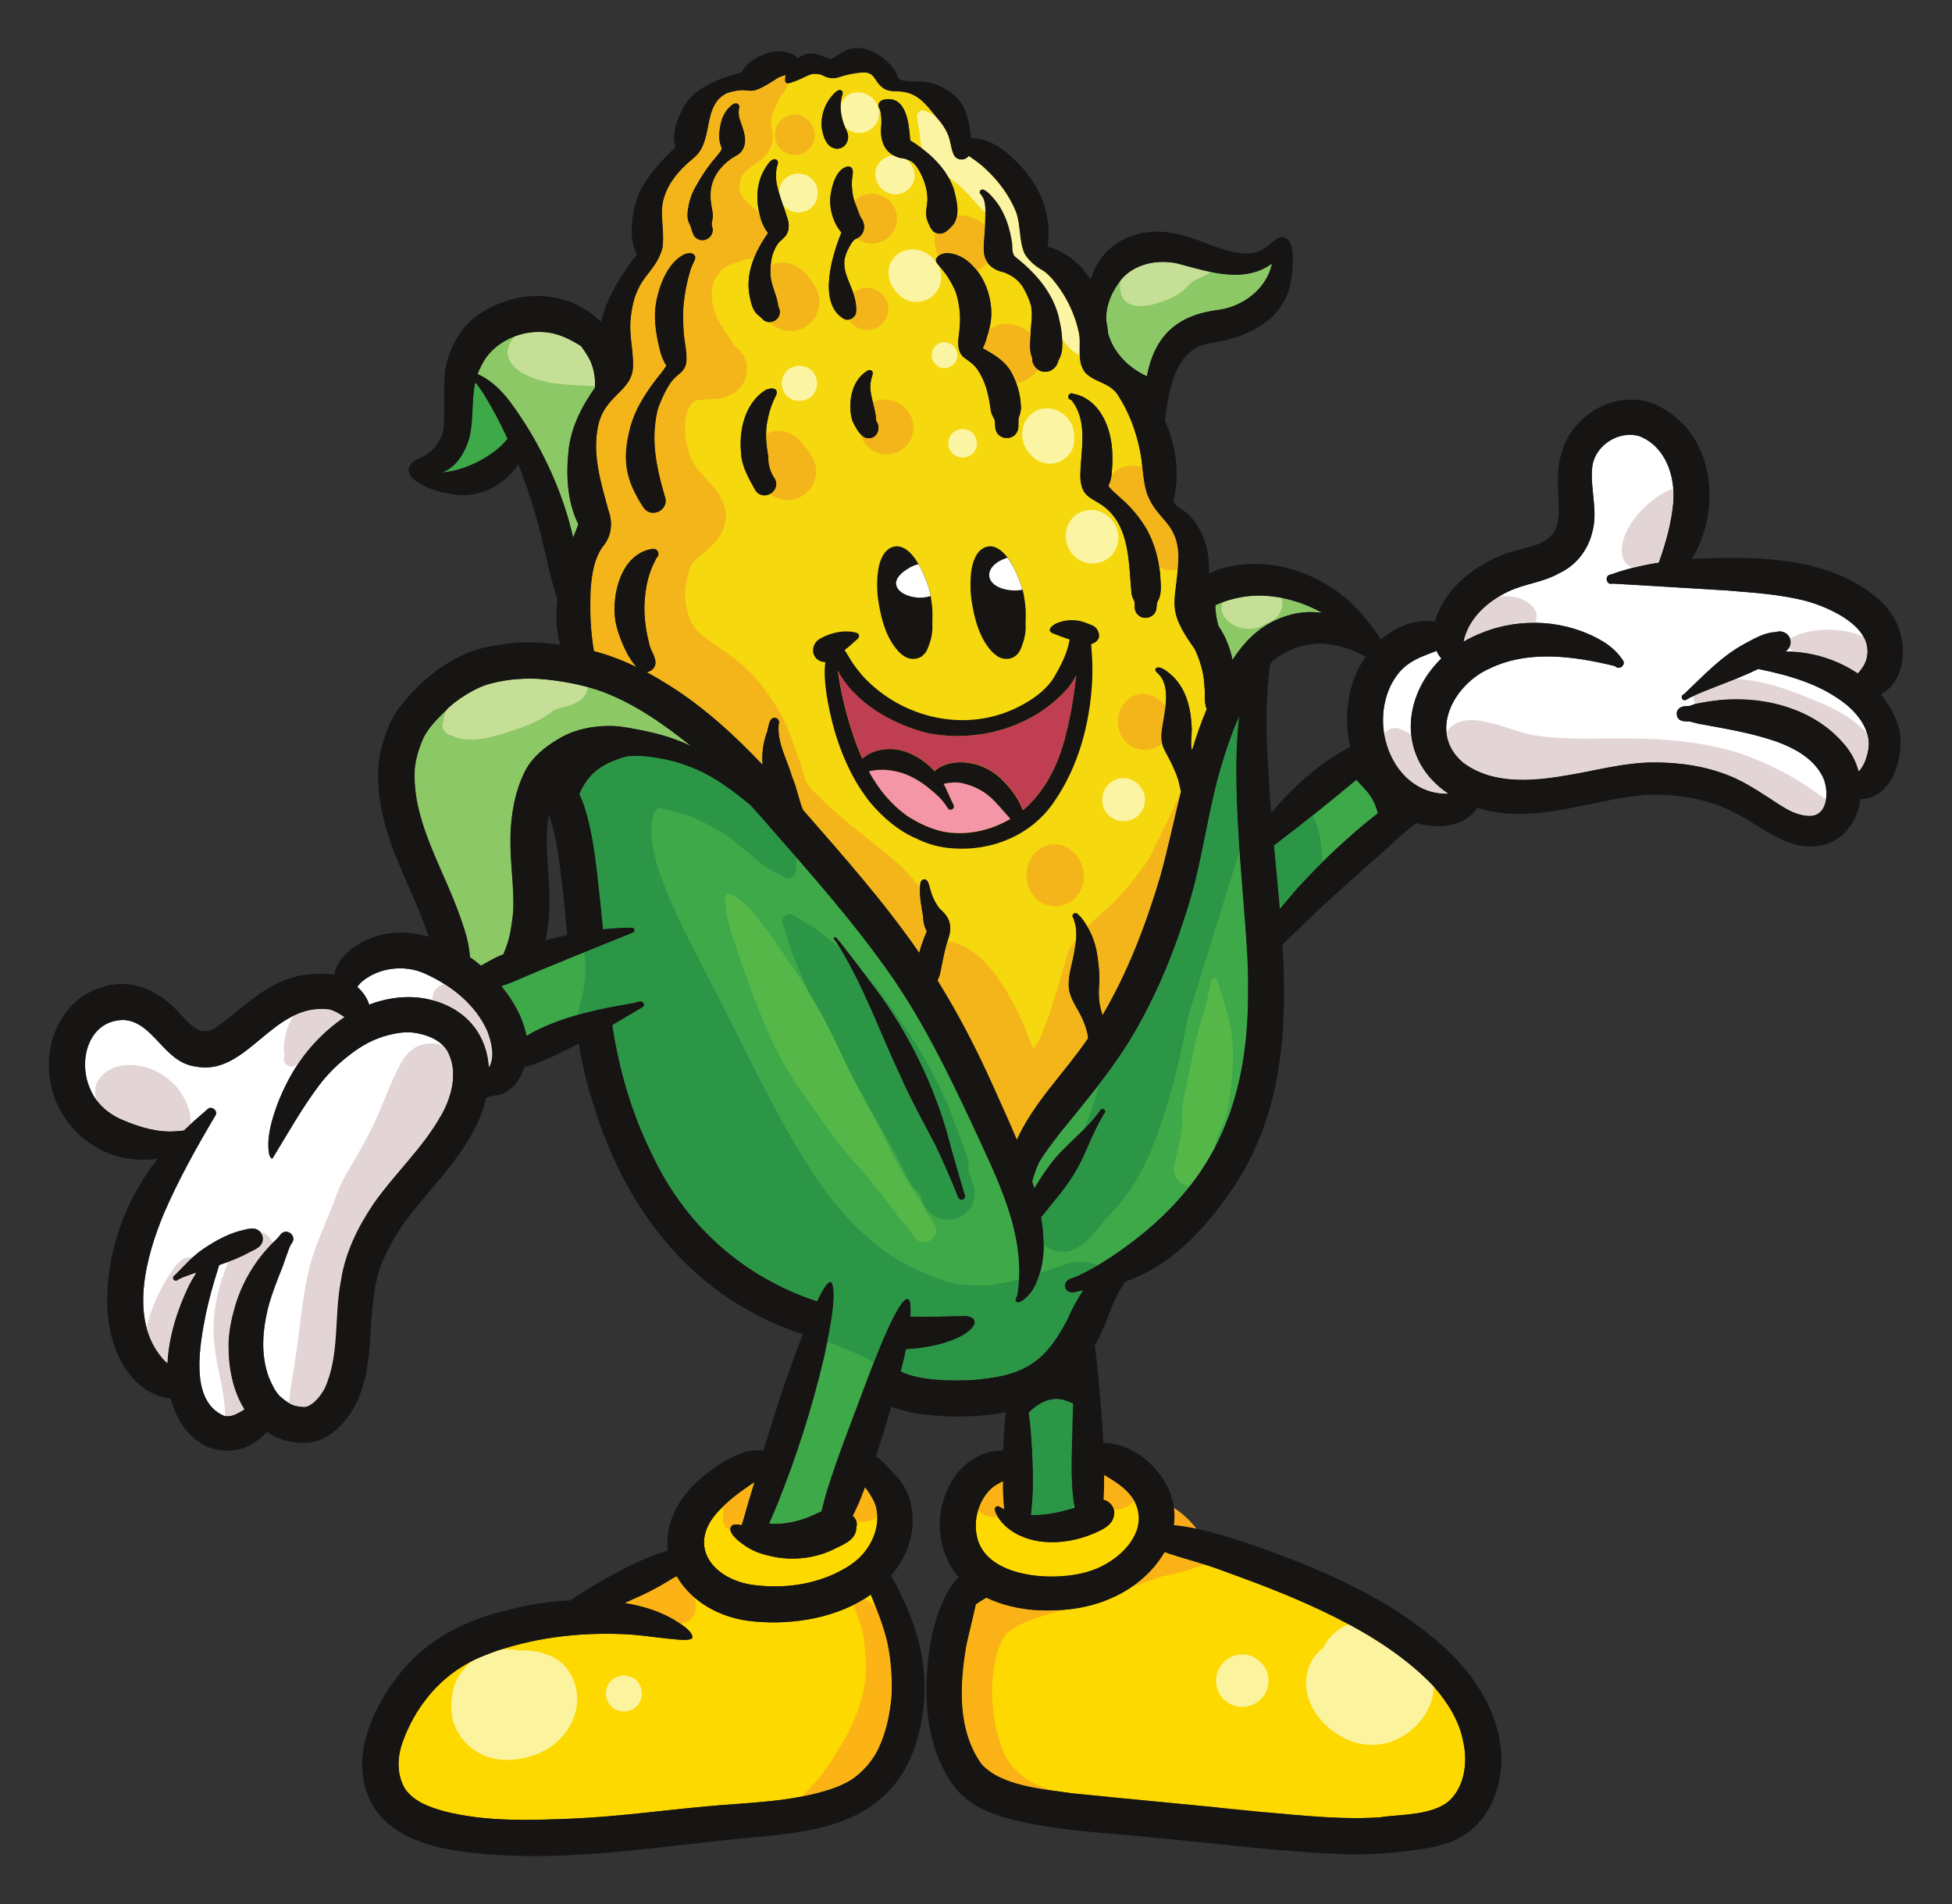 <?xml version="1.0" encoding="UTF-8"?>
<svg id="Layer_1" xmlns="http://www.w3.org/2000/svg" version="1.1" viewBox="0 0 237.88 232">
  <rect x="0" y="0" width="237.88" height="232" fill="#333333" stroke="none"/>
  <!-- Generator: Adobe Illustrator 29.4.0, SVG Export Plug-In . SVG Version: 2.1.0 Build 152)  -->
  <defs>
    <style>
      .st0 {
        fill: #c6df97;
      }

      .st0, .st1, .st2, .st3, .st4, .st5, .st6, .st7, .st8, .st9, .st10, .st11, .st12, .st13, .st14, .st15, .st16, .st17 {
        fill-rule: evenodd;
      }

      .st1 {
        fill: #fbf39e;
      }

      .st2 {
        fill: #56b749;
      }

      .st3 {
        fill: #8dc866;
      }

      .st4 {
        fill: #3ea949;
      }

      .st5 {
        fill: #fff;
      }

      .st6 {
        fill: #e3d5d6;
      }

      .st7 {
        fill: #bf3e52;
      }

      .st8 {
        fill: #f4b51a;
      }

      .st9 {
        fill: #2c9647;
      }

      .st10 {
        fill: #fdd900;
      }

      .st11 {
        fill: #fbf4a3;
      }

      .st12 {
        fill: #fbb315;
      }

      .st13 {
        fill: #f496a8;
      }

      .st14 {
        fill: #fab217;
      }

      .st15 {
        fill: #171414;
      }

      .st16 {
        fill: #f6d80f;
      }

      .st17 {
        fill: #f9ab19;
      }
    </style>
  </defs>
  <path class="st17" d="M137.69,183.02h0c.21,3.27,1.63,6.33,3.98,8.59l6.92,6.65c.93.9,2.4.95,3.39.11.96-.8,1.13-2.21.38-3.23l-6.45-8.75c-1.46-1.98-3.56-3.41-5.94-4.03l-1.14-.3c-.61-.17-1.19.33-1.15.95"/>
  <path class="st17" d="M168.76,198.16h0c-3.25.34-6.25,1.89-8.41,4.34l-6.34,7.22c-.86.97-.84,2.44.04,3.4.84.92,2.26,1.02,3.23.24l8.46-6.83c1.92-1.54,3.25-3.7,3.77-6.12l.25-1.14c.13-.62-.37-1.18-.99-1.11"/>
  <path class="st17" d="M140.14,205.92h0c-.03,3.26,1.16,6.44,3.34,8.86l6.41,7.14c.87.96,2.32,1.11,3.38.36,1.01-.74,1.28-2.14.62-3.19l-5.79-9.2c-1.32-2.09-3.3-3.66-5.63-4.46l-1.11-.39c-.59-.2-1.21.23-1.22.87"/>
  <path class="st16" d="M146.76,83.42c.16.98-.09,2.09.31,3-.69,1.64-1.28,3.33-1.8,5.03-.06-.24-.1-.47-.11-.73,0-.79.14-1.58.05-2.37-.11-2.3-.8-4.73-2.63-6.24-.34-.3-1.3-1.07-1.73-.64-.13.18.01.34.14.48,1.88,1.56.89,4.84.62,6.94-.14.87-.1,1.78.35,2.57.76,1.45,1.56,2.9,1.86,4.52.03.17.06.32.11.46-.85,3.44-1.58,6.92-2.51,10.32-1.74,5.86-3.93,11.66-7.05,16.95-.11-.38-.21-.76-.3-1.15-.17-.82-.16-1.67-.11-2.5.11-1.19-.04-2.38-.21-3.57-.17-1.22-.55-2.41-1.17-3.46-.35-.58-.7-1.19-1.23-1.62-.15-.2-.47-.17-.6.04-.09.15-.04.35.08.46.1.25.16.52.23.78.27,1.23.02,2.47-.21,3.69-.27,1.49-.87,3.03-.49,4.57.27,1,.88,1.87,1.36,2.79.34.71.63,1.42.79,2.19.04.19.06.39.1.58-2.82,4.17-6.63,7.79-8.69,12.37-.92-2.23-1.94-4.44-2.94-6.65-1.9-4.25-4.05-8.42-6.54-12.46l-.18-.29c.11-.26.24-.52.3-.8.1-.36.16-.74.24-1.12v.06c.2-1.12.45-2.24.79-3.31.24-.7.32-1.48.04-2.17-.23-.56-.65-1.02-1.1-1.4-.27-.33-.48-.69-.68-1.07-.24-.48-.4-1-.54-1.52-.11-.3-.14-.64-.36-.87-.42-.35-.79.07-.8.51-.14,1.33.14,2.64.36,3.94-.01.62.14,1.22.44,1.75-.36.85-.69,1.72-.92,2.62-4.26-6.16-9.25-11.77-14.16-17.41-.54-1.29-.74-2.7-1.31-3.98-.59-2.14-1.9-4.23-1.63-6.5v.03c.1-.31-.05-.67-.39-.76-.91-.2-.86,1.38-1.15,1.97-.41,1.21-.56,2.49-.46,3.73-3.41-3.6-7.1-6.97-11.32-9.63-.91-.57-1.84-1.13-2.79-1.63.58-.06,1.09-.58,1.08-1.18-.04-.87-.68-1.57-.8-2.44-.5-1.93-.7-3.95-.44-5.95.16-1.22.44-2.43.98-3.55.12-.22.24-.51.37-.79.18-.12.29-.35.25-.59-.05-.37-.41-.6-.76-.53-3.78.58-5.01,5.56-4.49,8.81.23,1.37,1.29,4.27,2.57,5.57-1.67-.79-3.4-1.46-5.18-1.93-.44-2.49-.51-5.04-.39-7.56.13-1.75.39-3.59,1.4-5.07,1.14-1.28,1.35-2.95.76-4.53-.86-3.21-1.93-6.58-1.31-9.93.67-4.14,4.16-4.35,4.32-7.55.05-1.81-.42-3.59-.33-5.4.42-5.72,2.9-5.57,3.9-9,.25-1.61-.11-3.23-.05-4.83.2-2.65,1.99-4.67,3.96-6.27,2.42-2.09.88-6.35,3.99-7.84,3.48-1.08,1.93.97,6.21-1.87.25-.12.58-.23.92-.34-.08.29-.11.58-.06.83.14.31.5.15.73.08.61-.2,1.21-.46,1.78-.75.28-.12.57-.26.87-.3.37,0,.76,0,1.11.15.62.38,1.38.5,2.07.24.85-.29,1.74-.46,2.64-.55,1.81-.17,1.53,1.04,2.69,1.87.56.42,1.27.41,1.94.42.42.03.85.09,1.25.23,1.47.48,2.33,1.69,3.26,2.84.85.93,1.57,2,1.79,3.26.09.45.19.92.38,1.35.32.79,1.42.85,1.85.19.71.52,1.48,1,2.1,1.64,1.57,1.45,2.9,3.26,3.7,5.26.55,1.62.33,3.45,1.01,5.01.55.94,1.41,1.61,2.34,2.12.8.58,1.4,1.37,1.96,2.17,1.13,1.64,1.95,3.49,2.34,5.45.29,1.6-.35,3.44.79,4.81,1.27,1.24,3.11,1.13,4.1,2.95,1.22,1.95,2.03,4.13,2.5,6.39.38,1.75.33,3.55.85,5.27,1.2,3.39,3.77,3.46,3.87,7.78-.18,5.71-1.77,6.03,1.99,11.26.62,1.37,1.09,2.82,1.16,4.33M141.07,73.29c.6-1,.35-2.23.31-3.35-.18-1.85-.68-3.71-1.57-5.35-.8-1.39-1.83-2.66-3.03-3.73-.58-.54-1.21-1.04-1.71-1.64.25-.5.39-1.05.41-1.62.22-2.32.08-4.74-1.07-6.83-.74-1.37-2.03-2.52-3.6-2.79-.58-.3-.92.63-.26.74,2.18,2.67,1.08,6.34,1.1,9.46.17,2.61,1.5,2.36,3.15,3.74,2.91,2.5,2.74,6.78,3.08,10.28.04.26.1.52.21.75.06.16.19.3.19.48-.02.54-.05,1.05.38,1.45.74.78,2.15.31,2.26-.75.04-.29.04-.59.14-.86M129.44,42.28c.05-1.16-.11-2.33-.4-3.45-.72-3.13-2.83-5.53-5.29-7.48-.6-.49-.31-1.37-.5-2.04-.18-1.08-.46-2.15-.93-3.14-.31-.66-.69-1.32-1.17-1.87-.28-.33-1.55-1.85-1.79-.89,0,.18.17.26.25.41.29.41.41.89.43,1.38.1,1.4-.06,2.79-.15,4.18-.05.83-.13,1.79.37,2.52.46.74,1.27,1.12,2.09,1.29.89.33,1.73.92,2.25,1.72.44.74.81,1.54,1.04,2.37.11.55.1,1.11.07,1.67-.06.74-.14,1.48-.18,2.22-.02.81-.12,1.69.24,2.46-.06.81.57,1.56,1.37,1.66.87.12,1.66-.52,1.81-1.35.31-.51.47-1.07.47-1.66M124.14,50.94c.18-.5.34-1.02.27-1.56-.07-1.34-.44-2.67-1.06-3.87-.76-1.51-2.17-2.31-3.58-3.1.33-.53.44-1.16.64-1.74.22-.76.38-1.54.41-2.33.03-1.8-.52-3.69-1.58-5.17-.68-.9-1.53-1.73-2.62-2.12-.79-.28-1.97-.41-2.49.41-.22.43.21.75.45,1.05.31.38.62.75.89,1.16.39.63.77,1.27,1.04,1.97.27.82.4,1.67.48,2.51.04.68.03,1.35-.05,2.03-.12,1.14-.46,2.6.6,3.41.6.42,1.23.84,1.62,1.47.98,1.43,1.36,3.14,1.58,4.83.04.41.24.81.45,1.17.11.29.09.6.1.9.09,1.88,2.75,1.87,2.83,0,0-.34-.01-.69.03-1.03M116.17,27.39c.9-1.27.41-3.05.03-4.44-.92-2.6-3.02-4.42-5.28-5.85-.13-1.96-.42-5.55-3.23-4.94-.55.12-.85.71-.45,1.17.17.59.2,1.21.18,1.82-.23,1.86.27,3.54,2.23,4.11.76.09,1.49.3,1.98.94.85,1.18,1.43,2.71,1.4,4.17-.05.84-.34,1.72,0,2.54.29.65.52,1.47,1.35,1.56.77.12,1.3-.58,1.79-1.07M105.52,53.36c1.27.31,1.96-1.12,1.26-2.09-.02-1.79-1.11-3.45-.55-5.25.14-.44.31-.92-.35-.92-2.12,1.08-2.6,4.01-2.02,6.13.33.69.92,1.91,1.67,2.14M105.3,27.9c.1-.52-.11-1.03-.4-1.43-.15-.34-.27-.69-.4-1.03-.17-.49-.4-.94-.52-1.45-.11-.64-.19-1.28-.16-1.92,0-.46.3-1.34-.08-1.67-.35-.28-.85,0-1.15.21-.9.76-1.24,2.21-1.39,3.34-.14,1.56.36,3.18,1.35,4.37-1.15,2.75-2.95,8.71.34,10.54.62.28,1.37-.17,1.45-.83.06-.54-.03-1.03-.13-1.57-.35-1.67-1.57-3.18-1.27-4.96.16-.69.43-1.22.81-1.85.17-.22.33-.5.62-.58.5-.21.85-.66.92-1.19M101.19,17.84c1.32.9,2.66-.54,1.99-1.9-.62-1.31-.96-2.82-.57-4.25.1-.25.18-.64-.19-.7-.28-.06-.55.2-.74.38-1.11,1.1-1.72,2.73-1.52,4.29.14.78.36,1.67,1.03,2.19M96.1,27.79c.07-.55-.08-1.09-.28-1.6-.4-1.22-.85-2.41-1.15-3.66-.12-.65-.14-1.33-.04-1.98.05-.32.27-.65.12-.96-.47-.55-1.1.27-1.34.68-1.22,1.81-1.35,3.9-.81,5.98.16.79.49,1.51.99,2.15-1.56,2.25-2.78,4.87-2.24,7.67.17.76.31,1.63.9,2.21.23.22.49.38.69.62.42.45,1.15.46,1.62.1.51-.38.62-1.1.28-1.64-.04-.6-.24-1.18-.44-1.76-.21-.66-.44-1.32-.51-2.02-.03-.85.02-1.73.26-2.56.19-.52.41-1.04.76-1.47.54-.52,1.14-.89,1.18-1.74M94.63,48.02c.23-.94-1.03-.76-1.51-.39-2.36,1.62-3.08,4.84-2.8,7.57.07,1.62.94,3.08,1.7,4.47.94,1.56,3.28.17,2.39-1.39-.54-.79-.8-1.68-.77-2.64-.24-1.51-.43-3.05-.07-4.57.2-1.07.57-2.09,1.07-3.05M90.32,18.5c.97-1.16.26-2.7-.16-3.95-.17-.47-.18-1-.06-1.5.02-.21-.12-.43-.35-.45-.32-.05-.59.2-.8.4-.51.47-.85,1.08-1.04,1.75-.2.77-.34,1.57-.24,2.36.05.35.17.68.28,1-.02.14-.11.24-.17.35-.33.48-.73.89-1.09,1.34-.71.9-1.33,1.88-1.9,2.9-.4.69-.69,1.43-.86,2.22-.15.77-.32,1.59.06,2.33.35.61.29,1.48.97,1.85.95.58,2.14-.35,1.84-1.42-.17-.39,0-.78.05-1.18.04-.34-.02-.65-.08-.99-.36-1.67-.28-3.14.71-4.58.44-.64,1.01-1.17,1.64-1.61.4-.28.87-.44,1.18-.82M84.52,32c.11-.23.24-.45.21-.7-.22-.74-1.24-.45-1.7-.11-1.89,1.17-2.93,4.19-3.17,6.31-.17,1.67.1,3.35.51,4.97.15.74.42,1.44.83,2.08-.38.67-.92,1.22-1.37,1.83-1.32,1.76-2.51,3.66-3.05,5.81-.98,3.82-.55,6.28,1.59,9.57.99,1.56,3.32.37,2.65-1.33-.77-2.62-1.42-5.36-1.22-8.11.08-.93.18-1.85.47-2.74.37-.96.8-1.91,1.36-2.79.25-.36.54-.7.87-.99.66-.49,1.13-.98,1.17-1.85.05-1.28-.32-2.54-.36-3.82-.05-.89-.07-1.78-.02-2.67.13-1.56.42-3.11.89-4.62.11-.29.22-.58.35-.85"/>
  <path class="st4" d="M152.09,119.85c.23,14.72-4.25,25.03-16.7,33.31-1.45.95-2.96,1.85-4.57,2.51-.58.1-1.16.51-.98,1.16.21.77,1.04.67,1.62.47.19-.04.38-.06.57-.1-.8,1.17-1.46,2.45-2.03,3.74-2.83,5.38-5.58,6.71-11.52,7.19-2.19.11-6.41.12-8.69-1.05.23-.91.45-1.8.64-2.71,1.51-.09,3.01-.31,4.48-.72,1.16-.39,2.39-.76,3.3-1.62,1.21-1.05.39-1.8-.88-1.69-2.12.04-4.23.1-6.35.06.02-.55.02-1.1-.02-1.65-.77-3.02-5.14,9.07-5.48,9.93-1.61,4.37-3.36,8.67-4.73,13.12-.22.78-.41,1.56-.61,2.33-.7.3-1.37.65-2.08.89-1.38.48-2.86.74-4.32.62h0c.35-.81.7-1.63,1.03-2.44,2.3-5.74,4.19-11.63,5.62-17.65.37-1.76,1.79-7.95.96-9.29-.33-.35-.99.69-1.75,2.28-8.89-2.91-16.09-9.17-20.24-18.16-2.39-4.87-3.91-10.14-4.72-15.5.7-.42,1.24-.74,1.54-.92.69-.4,1.38-.79,2.06-1.21.19-.07.32-.28.24-.49-.27-.54-.94-.06-1.38-.04-4.04.68-8.09,1.51-11.77,3.35-.26.14-.68.35-1.15.63-.17-.83-.44-1.63-.76-2.4-.56-1.26-1.35-2.5-2.31-3.66.48-.16.96-.33,1.43-.52,4.81-2.1,9.7-4,14.56-5.98.18-.04.29-.24.23-.41-.06-.17-.21-.23-.36-.21-.54,0-1.07.02-1.61.05-.62.03-1.23.08-1.84.14-.16-1.71-.33-3.4-.53-5.11-.22-1.9-.72-7.96-2.35-11.37.42-1,1.05-1.95,1.85-2.67,1.17-1,2.49-1.51,3.96-1.92.57-.05,1.14-.07,1.71-.04,3.65.25,7.05,1.4,10.08,3.5,1.12.75,2.17,1.6,3.22,2.44.62.67,1.21,1.37,1.83,2.05,5.37,6.16,10.85,12.26,15.51,19,3.92,5.7,6.94,11.92,9.85,18.18,2.93,6.36,6.49,13.14,5.41,20.34-.05.2-.11.38-.19.57-.15.17,0,.49.23.49h.03,0c.4-.05.75-.38,1.04-.65.68-.63,1.1-1.48,1.39-2.34.85-2.38.77-4.91.35-7.36.23-.26.44-.52.65-.81.57-.73,1.16-1.43,1.74-2.15,1.16-1.46,2.13-3.05,2.89-4.75.64-1.44,1.25-2.9,2.02-4.28.11-.2.23-.42.35-.63.17-.12.21-.39.03-.53-.18-.15-.45-.04-.51.15l-.18.23c-1.73,2.4-4.29,4.06-6.01,6.49-.67.88-1.24,1.81-1.83,2.74-.08-.28-.17-.57-.26-.84.21-.79.49-1.56.82-2.3.76-1.29,1.71-2.47,2.62-3.67,2.88-3.56,5.85-7.07,8.29-10.96,3.4-5.5,5.81-11.56,7.63-17.73,1.38-4.81,2.01-9.79,3.31-14.62.69-2.52,1.52-5.01,2.57-7.41-1.21,10.11,1.11,24.92,1.09,32.58M117.35,146.13c.45-.2.17-.69.06-1.04-.51-1.68-1-3.44-1.5-5.13-1.65-6.68-4.61-13-8.58-18.6-1.61-2.17-3.22-4.33-4.89-6.45-.19-.24-.37-.49-.61-.68-.17-.12-.34.15-.16.24l.23.3c3.26,5.11,5.25,10.9,7.82,16.36,1.27,2.84,2.78,5.56,4.21,8.31,1.01,2.12,1.97,4.28,2.83,6.48.08.21.35.31.57.22"/>
  <path class="st4" d="M166.26,96.06c.91.93,1.35,1.89,1.66,3.01-3.56,2.79-6.85,5.9-9.89,9.24-.49.6-1.26,1.46-2.07,2.42-.22-2.59-.48-5.17-.72-7.74l.23-.16c3.31-2.52,6.57-5.12,9.76-7.79l.05-.04c.33.35.66.7.97,1.05"/>
  <path class="st4" d="M130.79,170.98c-.01.67-.04,1.32-.07,1.98-.04,3.55-.36,7.22.25,10.73-1.72.55-3.51.94-5.32.89l.03-.31c.07-1.05.21-2.17.2-3.24.01-2.66-.1-5.31-.38-7.94-.05-.27-.09-.62-.13-1.01.93-.9,2.14-1.7,3.49-1.64.68.01,1.31.29,1.93.54"/>
  <path class="st3" d="M84.23,90.91c-1.83-.9-3.8-1.48-5.79-1.88-1.25-.25-2.49-.52-3.75-.57-2.27-.05-4.61.39-6.58,1.56-1.63.96-3.18,2.19-4.08,3.9-1.26,2.48-1.75,5.31-1.8,8.07-.07,2.95.44,5.88.35,8.83-.08.99-.21,1.98-.4,2.96-.19.87-.48,1.69-.82,2.5-.57.23-1.12.49-1.66.79-.34.21-.72.39-1.07.59-.43-.36-.88-.72-1.35-1.04-.08-1.16-.32-2.3-.68-3.4-.77-2.45-1.78-4.81-2.83-7.15-1.69-3.88-3.45-7.98-3.22-12.3.12-1.42.57-2.79,1.16-4.06.77-1.38,1.95-2.47,3.07-3.56.43-.39.89-.74,1.38-1.08.95-.62,1.94-1.21,3.01-1.6,2.05-.61,4.22-.85,6.36-.76,2.66.2,5.3.65,7.83,1.54,4.01,1.5,7.57,3.99,10.89,6.67"/>
  <path class="st3" d="M72.49,46.29c.03.31.01.63.01.94-1.65,2.32-2.96,4.91-3.23,7.79-.31,2.96-.13,6.16,1.21,8.85-.19.54-.43,1.08-.64,1.61-1.11-4.87-3.14-9.53-5.79-13.77-1.5-2.3-3.09-4.82-5.64-6.05l-.21-.09c.1-.27.21-.53.34-.78,1.4-3.24,5.26-4.87,8.63-4.23,1.33.26,2.49.89,3.63,1.58.39.54.74,1.08,1.06,1.65.38.78.58,1.62.64,2.49"/>
  <path class="st3" d="M143.48,32.11c3.7.97,8.12,2.51,11.54,0-.63,3.02-3.42,5.18-6.4,5.64-5.06.61-7.89,3.04-8.86,8.12l-.05-.03c-2.37-1.13-4.06-3.02-4.67-5.19-.05-.55-.13-1.1-.24-1.66-.03-1.43.42-2.91,1.42-4.35,1.52-2.39,4.61-3.1,7.26-2.52"/>
  <path class="st4" d="M61.86,53.47l-.13.15c-1.71,2.05-5.19,3.79-7.85,3.94,1.76-.64,2.76-2.41,3.29-4.12.58-2.22.25-4.63.75-6.86.35.41.67.88.98,1.33,1.1,1.8,2.08,3.65,2.96,5.56"/>
  <path class="st3" d="M161.13,74.67c-1.4-.19-2.83-.1-4.21.33-3.11.94-5.12,2.94-6.72,5.4-.3-1.48-.87-2.9-1.72-4.14-.17-.62-.29-1.24-.35-1.9-.01-.21-.02-.41-.02-.63l.18-.08c1.4-.6,2.89-.97,4.41-1.06,2.94-.15,5.86.65,8.43,2.08"/>
  <path class="st10" d="M106.69,183.35c.83,2.71-.67,5.7-2.92,7.23-3.59,2.44-8.16,3.13-12.39,2.46-4.76-.87-7.61-4.87-3.85-8.9,1.09-1.18,2.36-2.17,3.69-3.08.19-.14.44-.3.72-.48-.25.85-.51,1.69-.77,2.55-.19.64-.36,1.29-.55,1.93-.07.24-.16.5-.24.75-.37-.07-.74-.12-1.1-.02-1.04.82,1.14,2.31,1.82,2.73,1.01.64,2.18.95,3.35,1.18,2.51.45,5.17.1,7.43-1.08,1.1-.53,2.52-1.13,2.48-2.57.17-.57-.06-1.03-.44-1.37.25-.49.49-.99.71-1.5.28-.66.54-1.33.79-1.99.5.66.97,1.37,1.26,2.15"/>
  <path class="st10" d="M108.18,200.3c.4,2.02.56,4.08.48,6.14-.19,2.33-.67,4.7-1.71,6.8-.73,1.42-1.83,2.63-3.13,3.55-.74.48-1.54.82-2.36,1.12-4.94,1.67-10.2,1.69-15.33,2.17-5.43.49-10.83,1.25-16.28,1.49-5.25.21-10.62.42-15.76-.9-1.74-.49-3.64-1.16-4.72-2.71-1.08-1.78-.98-3.97-.26-5.86,1.39-3.83,4.03-7.23,7.58-9.28,1.19-.7,2.49-1.21,3.78-1.67,5.26-1.77,10.84-2.34,16.36-2.01,1.87.14,3.73.45,5.61.6.53.04,1.07.1,1.6,0l.28-.11c.3-.49-.69-1.29-1.05-1.55-1.34-.99-2.89-1.71-4.48-2.18-.88-.27-1.75-.45-2.64-.6.83-.39,1.52-.71,1.95-.89,1.34-.62,2.62-1.33,3.87-2.11.16-.09.32-.18.5-.26,1.69,2.97,5.2,5.17,9.51,5.52,4.75.44,10.18-.47,14.14-3.29.8,1.97,1.6,3.95,2.06,6.02"/>
  <path class="st10" d="M138.09,182.63c2.31,3.88-1.7,7.67-5.24,8.78-3.92,1.33-11.97.99-13.63-3.55-.74-2.15-.18-4.74,1.43-6.35.33-.38.94-.71,1.57-1.05,0,.41,0,.84,0,1.26.02.73.09,1.44.14,2.16l-.19-.08c-.2-.09-.38-.26-.6-.28-.7.09-.17.97.03,1.32,1.19,1.86,3.42,2.81,5.55,3.02,2.11.2,4.26-.21,6.2-1.04,1.02-.45,2.28-1.02,2.41-2.27.14-.88-.5-1.61-1.29-1.82.06-1.02.08-2.02.08-3.02,1.32.81,2.68,1.58,3.53,2.95"/>
  <path class="st10" d="M178.34,212.29c.54,2.46.16,5.41-1.79,7.18-2.13,1.71-5.65,1.58-8.27,1.93h.25c-4.62.36-9.77-.19-14.53-.62-7.78-.8-15.57-1.5-23.36-2.29-3.43-.52-8.56-.87-11-3.53-3-4.14-2.71-9.74-1.87-14.53.35-1.63.78-3.24,1.13-4.86l.02-.09c.41-.3.84-.57,1.28-.82,1.8.87,3.82,1.33,5.76,1.5,3.25.21,6.61-.13,9.59-1.5,2.6-1.14,5-3.13,6.37-5.55,2.2.78,4.49,1.31,6.67,2.12l.23.09c8.73,3.09,19.45,7.34,25.89,14.14,1.7,1.96,3.17,4.22,3.62,6.83"/>
  <path class="st5" d="M225.06,85.9c1.66,1.4,3.11,3.49,2.54,5.75-.25,1.03-.52,1.69-1.11,2.35-.32-1.22-.92-2.38-1.81-3.39-3.92-4.6-10.54-6.05-16.33-5.17-.58.09-1.16.2-1.73.31-.35.12-.69.3-1.07.29-.59-.04-1.23.26-1.22.93.04.9.83.95,1.55.92.58.14,1.14.33,1.74.4,2.97.55,5.97,1.05,8.83,2.05,2.21.8,4.48,2.02,5.61,4.18.82,1.45.83,4.73-1.34,4.88-2.16.09-3.91-1.45-5.66-2.52-1.32-.86-2.68-1.68-4.14-2.3-3.05-1.27-6.4-1.73-9.69-1.69-3.22.05-6.35.88-9.51,1.44-4.44.78-9.65,1.46-13.47-1.46-4.25-3.67-1.09-9.47,3.24-11.41,4.77-2.32,10.35-1.52,15.32-.31.42.52,1.28-.01,1.01-.63-.61-.95-1.48-1.76-2.45-2.35-4.42-2.66-10.09-3.01-14.85-1.06-.77.3-1.5.65-2.17,1.06.57-2.81,2.94-4.92,5.46-6.11,1.97-.95,4.24-1.1,6.16-2.21,2.04-.92,3.53-2.8,4.05-4.97.79-2.7-.34-5.47.04-8.2.44-2.53,3.31-4.29,5.76-3.53,3.16,1.28,4.34,4.85,4.09,8.02-.23,2.48-.9,4.93-1.74,7.27l-.04.1c-1.97.31-3.91.76-5.78,1.44-.89.06-.64,1.37.18,1.12,4.61.27,9.21.54,13.81.83,3.27.28,6.58.46,9.76,1.29,2.88.8,8.09,3.08,7.41,6.75-.13.82-.58,1.48-1.12,2.07-2.58-1.74-5.76-2.7-8.83-2.66.55-.35.81-1.04.54-1.65-.28-.67-1.05-.96-1.72-.72-1.41.05-2.65.83-3.87,1.47-2.78,1.52-4.94,3.85-7.21,6.01l-.11.09c-.22.06-.33.34-.21.55.3.44.74-.07,1.09-.2.98-.48,2-.88,3.02-1.27,1.74-.67,3.48-1.34,5.16-2.16,3.84.78,7.73,1.9,10.8,4.39"/>
  <path class="st5" d="M176.51,96.71c-3.57.12-6.41-2.36-7.52-5.98-.83-2.57-.53-5.82,1-8.09,1.38-2.2,3.57-2.7,5.07-3.33.15.34.34.65.59.92-4.89,4.75-5.34,12.35.85,16.49"/>
  <path class="st5" d="M54.53,128.09c1.37,2.54.51,5.62-.86,7.97-2.23,3.92-5.6,6.98-8.17,10.66-1.89,2.81-3.43,5.94-3.93,9.31-.87,4.37-.1,9.1-2.02,13.21-.52.88-1.17,1.76-2.15,2.15-.49.1-.99-.03-1.47-.12-.69-.2-1.27-.69-1.82-1.16-.62-.65-.99-1.48-1.34-2.31-1-2.67-.78-5.62-.12-8.35.46-1.79,1.16-3.5,1.83-5.21.2-.55.37-1.1.58-1.64.1-.29.3-.89.55-1.19.57-.91-.68-1.83-1.38-1.04-.24.35-.52.64-.84.92-2.12,2.07-3.7,4.63-4.6,7.44-.48,1.58-.86,3.23-.92,4.88,0,.87.03,1.74.12,2.59.22,1.91.78,3.88,1.82,5.52-.78.46-1.54.99-2.49.79-4.34-1.84-2.93-8.81-2.22-12.48.39-1.8.88-3.58,1.44-5.33.04-.19.11-.38.18-.57,1.31-.44,2.59-.93,3.79-1.61.62-.29,1.38-.6,1.51-1.35.14-.64-.33-1.36-.99-1.46-.42-.06-.84.01-1.25.13-1.82.39-3.48,1.3-5.02,2.34-1.28.87-2.31,2.01-3.38,3.12-.19.15-.4.3-.23.59.14.2.41.19.57.02.46-.25.97-.44,1.46-.61.25-.09.5-.17.75-.25-.44.71-.79,1.34-.91,1.58-1.37,2.84-2.46,6.19-2.61,9.47-.2-.15-.38-.31-.54-.52-4.23-4.77-2.07-12.56.14-17.82,1.77-4.08,3.94-7.98,6.21-11.8.45-.61-.47-1.33-.97-.78-.96.83-1.92,1.67-2.84,2.55-.32.06-.65.07-.98.09-2.23.19-4.43-.5-6.46-1.36-1.77-.73-3.34-2.09-4.04-3.91-1.46-3.39-.14-8.25,4.14-8.28,3.66.23,4.85,5.1,8.68,5.66,6.38,1.33,9.36-7.81,16.35-6.95.68.17,1.3.54,1.88.95l-.11.06c-3.87,2.7-6.4,6.19-8.09,10.6-.66,1.85-1.29,3.86-1.02,5.86.01.17.28.99.5.6,1.8-2.95,3.49-5.97,5.57-8.75,1.09-1.46,2.41-2.73,3.85-3.83,1.38-1.08,2.94-1.92,4.63-2.35,1.04-.28,2.12-.43,3.19-.29,1.53.24,3.19.84,4.02,2.25"/>
  <path class="st5" d="M59.37,125.59c.51,1.36,1,3.15.21,4.47-.01-.15-.03-.3-.05-.45-.51-4.78-4.14-7.63-8.77-8.08-1.96-.16-3.93.18-5.78.88-.22-.8-.78-1.57-1.44-2.17.18-.23.36-.46.57-.64,2.11-1.74,5.21-2.1,7.7-.96,3.16,1.42,6.12,3.75,7.56,6.96"/>
  <path class="st8" d="M120.96,132.21c-1.9-4.24-4.05-8.42-6.54-12.46l-.18-.29c.11-.26.24-.52.3-.8.1-.36.16-.74.23-1.12v.06c.18-.98.39-1.96.67-2.93.35.04.69.11,1.02.23.56.19,1.12.41,1.62.74.26.18.51.35.76.53.23.18.44.38.65.57.24.2.47.42.69.65.51.57.99,1.16,1.43,1.77.96,1.34,1.76,2.76,2.47,4.25.57,1.19,1.07,2.42,1.56,3.65.1.25.2.52.3.78.26-.41.51-.83.74-1.25.44-.93.8-1.9,1.15-2.86.37-1.12.7-2.23,1.05-3.35.18-.56.35-1.14.52-1.7.17-.6.31-1.21.5-1.81.1-.3.2-.59.31-.89.19-.49.49-.97.79-1.39l.1-.14c-.05.64-.18,1.29-.3,1.93-.27,1.49-.87,3.03-.49,4.57.27,1,.88,1.87,1.36,2.79.34.7.63,1.42.8,2.19.04.19.06.39.1.58-2.81,4.17-6.63,7.79-8.69,12.37-.92-2.23-1.94-4.44-2.94-6.65"/>
  <path class="st8" d="M134.05,122.56c-.17-.81-.16-1.67-.11-2.5.11-1.19-.04-2.38-.21-3.57-.17-1.22-.55-2.41-1.17-3.46l-.06-.1c.27-.26.54-.53.82-.79.46-.44.93-.85,1.4-1.28.48-.43.94-.88,1.39-1.35.34-.35.67-.71,1-1.08,1.01-1.17,1.96-2.41,2.84-3.68.13-.26.26-.52.39-.79.86-1.75,1.73-3.5,2.57-5.27.32-.65.63-1.32.93-1.98-.82,3.36-1.55,6.74-2.45,10.05-1.74,5.86-3.93,11.66-7.05,16.95-.11-.38-.21-.76-.3-1.15"/>
  <path class="st8" d="M88.95,12.99c-1.09,1.03-1.4,2.67-1.28,4.11.05.35.17.68.28,1-.27.65-.85,1.13-1.26,1.69-1.14,1.56-2.34,3.2-2.75,5.12-.15.77-.32,1.59.07,2.33.35.61.29,1.48.97,1.85.95.58,2.14-.35,1.84-1.42-.17-.39,0-.78.05-1.18.04-.34-.02-.65-.08-.98-.36-1.68-.28-3.15.71-4.59.44-.64,1.01-1.17,1.64-1.61.4-.28.87-.44,1.18-.82.97-1.16.26-2.7-.16-3.95-.17-.47-.18-1-.07-1.5.03-.24-.16-.46-.42-.46-.29,0-.54.22-.73.41M83.04,31.18c-1.9,1.17-2.93,4.19-3.17,6.31-.17,1.67.11,3.35.51,4.97.15.74.42,1.44.83,2.08-.38.67-.92,1.22-1.37,1.83-1.32,1.76-2.51,3.66-3.06,5.81-.97,3.82-.55,6.28,1.59,9.57.99,1.56,3.32.37,2.64-1.33-1.04-3.48-1.81-7.27-.76-10.85.54-1.35,1.12-2.79,2.23-3.77.66-.49,1.13-.98,1.17-1.85.05-1.28-.32-2.54-.36-3.82-.05-.89-.07-1.78-.02-2.67.13-1.56.42-3.11.89-4.62.11-.29.22-.58.36-.85.11-.23.24-.45.21-.7-.24-.75-1.27-.43-1.7-.11M97.84,98.67c-.54-1.29-.74-2.7-1.31-3.98-.59-2.14-1.9-4.23-1.63-6.51h0c.1-.3-.05-.64-.38-.74-.91-.2-.85,1.38-1.15,1.96-.42,1.21-.56,2.49-.46,3.73-3.41-3.6-7.1-6.97-11.32-9.61-.91-.59-1.83-1.14-2.79-1.64.58-.06,1.09-.58,1.08-1.18-.04-.87-.68-1.57-.8-2.44-.5-1.93-.7-3.95-.44-5.95.16-1.52.64-2.96,1.34-4.33.18-.12.29-.35.25-.59-.05-.37-.41-.6-.76-.53-3.78.58-5,5.56-4.49,8.81.23,1.37,1.29,4.27,2.57,5.58-1.67-.79-3.39-1.46-5.18-1.93-.52-3.64-1.05-9.44,1.01-12.63,1.14-1.28,1.35-2.95.75-4.53-.86-3.21-1.93-6.58-1.31-9.93.67-4.14,4.16-4.35,4.32-7.56.05-1.81-.42-3.59-.33-5.4.42-5.72,2.9-5.57,3.9-9,.25-1.61-.11-3.21-.06-4.83.2-2.65,1.99-4.67,3.96-6.27,2.42-2.08.88-6.35,3.99-7.83,1.36-.43,1.96-.36,2.42-.31.73.09,1.18.17,3.79-1.56.25-.12.58-.22.92-.34-.08.29-.11.58-.05.83.06.14.16.18.27.19-.06.54-.35,1.08-.74,1.45-.39.73-.74,1.47-1.05,2.23-.17.5-.19,1.02-.17,1.54.11.58.25,1.19.14,1.77-.11.94-.67,1.73-1.4,2.3-.75.6-1.63,1.08-2.22,1.87-.25.4-.35.89-.38,1.37-.09.75.23,1.18.71,1.72.54.54,1.1,1.06,1.69,1.56l.07.27c.16.79.49,1.51.99,2.15-.66.95-1.26,1.97-1.69,3.03l-.27.09h0c-.26.07-.53.11-.8.12-.48.15-.95.34-1.43.5l.2-.08c-1.09.34-1.64.68-2.26,1.65-.48.63-.55,1.42-.61,2.18-.02.71.16,1.4.35,2.06.24.69.54,1.34.94,1.95.5.74,1.07,1.43,1.45,2.25,2.01,1.27,2.07,4.17.21,5.6-.43.33-.9.51-1.4.68-.52.18-1.08.18-1.62.21-.56.04-1.11.09-1.67.13h.18c-1.21.07-1.55,1.75-1.68,2.73-.02.78-.04,1.57.11,2.33.18.71.35,1.46.65,2.13.75,1.64,2.31,2.69,3.3,4.16.25.47.45.98.68,1.45.48,1.18.18,2.52-.42,3.6-.34.56-.76,1.05-1.23,1.48-1.69,1.61-2.35,1.38-2.87,3.95-.1.49-.18.97-.23,1.46-.03.68.07,1.36.17,2.03.16.62.37,1.22.61,1.8.31.51.7.99,1.14,1.4,2.02,1.58,4.29,2.86,6.09,4.71,1.11,1.1,2.01,2.4,2.86,3.69,1.17,1.74,1.97,3.71,2.61,5.7.27.76.54,1.52.79,2.27.16.49.27.98.41,1.47.23.4.53.76.83,1.13,1.87,1.92,3.91,3.68,6,5.35,2.54,1.98,5.17,3.94,7.09,6.55-.06,1.19.18,2.37.39,3.55-.01.62.14,1.22.44,1.75-.36.85-.69,1.72-.91,2.62-4.26-6.15-9.25-11.77-14.17-17.41"/>
  <path class="st8" d="M94.63,60.65c-.3-.12-.55-.29-.79-.48.62-.34,1.01-1.09.55-1.89-.54-.79-.8-1.68-.77-2.64-.15-.9-.27-1.82-.27-2.72,1.12-.73,2.65-.46,3.68.33.55.43.96.99,1.36,1.55.3.4.61.81.8,1.29,1.2,2.88-1.69,5.76-4.55,4.56"/>
  <path class="st8" d="M95.9,40.31c-.8-.1-1.53-.49-2.08-1.07.96.01,1.55-1.12,1.03-1.91-.04-.6-.24-1.18-.44-1.76-.35-1-.62-2.04-.5-3.13,1.29-.99,3.21-.24,4.21.84.68.76,1.37,1.62,1.62,2.62.68,2.38-1.4,4.76-3.85,4.39"/>
  <path class="st8" d="M106.4,54.89c-.48-.27-.89-.69-1.18-1.16-.14-.25-.26-.53-.35-.81.2.21.41.38.65.45,1.27.31,1.96-1.12,1.26-2.09,0-.76-.21-1.51-.4-2.25,1.05-.6,2.33-.35,3.32.21,1,.57,1.62,1.69,1.62,2.84.01,2.51-2.77,4.11-4.93,2.82"/>
  <path class="st8" d="M95.39,18.39c-1.17-.88-1.27-2.78-.21-3.77,1.93-1.85,4.9.4,3.92,2.79-.58,1.43-2.5,1.94-3.71.98"/>
  <path class="st8" d="M104.45,29.06c1-.48,1.09-1.78.44-2.59-.29-.66-.5-1.34-.76-1.99,1.74-1.78,4.84-.7,5.16,1.74.35,2.66-2.69,4.44-4.83,2.84"/>
  <path class="st8" d="M104.68,40c-.52-.21-.93-.59-1.21-1.06.43-.08.81-.44.87-.89.07-.79-.11-1.61-.36-2.37,1.5-1.35,4-.36,4.25,1.62.28,1.94-1.74,3.48-3.55,2.71"/>
  <path class="st8" d="M123.34,45.51c-.75-1.5-2.17-2.31-3.58-3.1.33-.53.44-1.16.64-1.74.04-.14.08-.28.11-.41,1.45-1.36,3.71-.88,5.08.36-.04,1-.22,2.07.2,3.01-.04.54.23,1.05.65,1.37-.52.93-1.54,1.56-2.6,1.63-.15-.39-.31-.77-.5-1.12"/>
  <path class="st8" d="M116.61,31.05c-.35-.12-.76-.23-1.17-.23s-.8.1-1.09.35c-.43-.88-.58-1.88-.36-2.84.89.46,1.62-.35,2.18-.95.24-.34.39-.73.46-1.13,1.25-.1,2.53.36,3.41,1.24-.04.63-.09,1.26-.13,1.87-.06.87-.13,1.87.44,2.61-.1.12-.21.25-.32.36-.27.28-.59.5-.93.67-.66-.84-1.47-1.6-2.48-1.96"/>
  <path class="st8" d="M141.93,69.37c-.22-.05-.44-.14-.65-.27-.42-3.2-2.08-6.12-4.5-8.25-.58-.54-1.21-1.04-1.71-1.64.2-.4.33-.83.39-1.28.77-1.18,2.43-1.4,3.75-1.08.3,7.19,5.07,5.52,4.32,12.51-.52.15-1.07.15-1.59,0"/>
  <path class="st8" d="M136.73,89.79c-.92-1.5-.53-3.61.86-4.69,1.4-1.12,3.49-.44,4.45.94-.11,1.02-.33,2.02-.44,2.85-.09.57-.1,1.14.02,1.69-1.45,1.33-3.91.92-4.89-.79"/>
  <path class="st8" d="M128.16,110.39c-3.12-.45-4.04-4.46-1.93-6.56.7-.69,1.68-1.1,2.67-.95,1.89.24,3.22,2.12,3.19,3.96.06,2.07-1.87,3.86-3.93,3.55"/>
  <path class="st11" d="M103.78,16.02c-.32-.14-.59-.33-.82-.58-.34-.84-.54-1.74-.51-2.65.27-.62.69-1.27,1.39-1.45,1.83-.54,3.75,1.21,3.21,3.08-.35,1.38-1.98,2.17-3.27,1.59"/>
  <path class="st11" d="M108.83,23.66c-1.77-.18-2.83-2.41-1.68-3.83.43-.54,1.09-.87,1.78-.89.22.12.46.23.73.3.24.02.48.06.71.12.49.33.85.86,1,1.41.44,1.56-.91,3.11-2.53,2.89"/>
  <path class="st11" d="M110.15,36.37c-1.28-.79-2.18-2.41-1.77-3.93.23-.81.82-1.47,1.59-1.8,3.1-1.28,6.36,2.68,3.85,5.26-.94.94-2.52,1.19-3.67.48"/>
  <path class="st11" d="M114.15,44.52c-.93-.7-.76-2.25.34-2.7.92-.42,2.05.28,2.16,1.25.19,1.37-1.41,2.3-2.5,1.44"/>
  <path class="st11" d="M131.37,43.18c-.8-.41-1.39-1.13-1.94-1.83-.12-4.09-2.49-7.6-5.68-10-.6-.49-.31-1.37-.5-2.04-.29-1.8-.92-3.6-2.1-5.01-.22-.24-1.51-1.87-1.79-.89,0,.18.17.26.25.41.45.6.45,1.38.46,2.1-1.4-1.41-2.6-3.03-4.25-4.17l-.27-.17c-.78-1.37-1.91-2.5-3.18-3.47-.21-.69-.24-1.4-.33-2.12-.09-.55-.23-1.1-.27-1.67-.16-.6.55-1.1,1.07-.76.4.17.84.34,1.16.63.85.93,1.58,2,1.79,3.26.09.45.19.92.38,1.34.32.79,1.42.85,1.85.19,2.53,1.68,4.67,4.06,5.79,6.9.55,1.62.33,3.45,1.01,5.01.55.94,1.41,1.61,2.34,2.12,2.29,1.9,3.67,4.77,4.31,7.62.15.85.05,1.77.08,2.65l-.2-.1Z"/>
  <path class="st11" d="M127.14,56.38c-.57-.15-1.03-.47-1.43-.89l.04.05c-1.64-1.47-1.61-4.15.29-5.37,1.98-1.19,4.57.28,4.84,2.5.09.81.08,1.63-.35,2.33-.66,1.16-2.12,1.76-3.4,1.38"/>
  <path class="st11" d="M95.26,46.71c.12-2.85,4.2-2.85,4.32,0-.12,2.86-4.2,2.86-4.32,0"/>
  <path class="st11" d="M95.39,24.93c-.17-.49-.33-.97-.47-1.47.03-1.27,1.1-2.32,2.38-2.32,3.14.14,3.14,4.63,0,4.75-.77,0-1.47-.38-1.9-.97"/>
  <path class="st11" d="M115.56,54.01c.1-2.31,3.4-2.31,3.5,0-.1,2.31-3.4,2.31-3.5,0"/>
  <path class="st11" d="M135.61,99.71c-1.84-1.03-1.67-3.89.29-4.7,1.85-.8,3.88.82,3.61,2.8-.22,1.81-2.34,2.85-3.9,1.9"/>
  <path class="st11" d="M132.35,68.55c-3.08-.81-3.4-5.32-.24-6.29,2.41-.72,4.77,1.73,4.06,4.13-.39,1.63-2.24,2.61-3.82,2.16"/>
  <path class="st9" d="M112.54,146.65c-.19-.46-.36-.94-.59-1.38-.73-.55-1.21-1.33-1.58-2.15-1.33-2.85-2.95-5.53-4.48-8.26-3.39-6.14-6.86-12.27-9.37-18.82-.38-1-.67-2.03-.97-3.06-.28-.41-.37-.95.03-1.34.44-.44,1.06-.3,1.47.09,1.95,1.1,3.79,2.42,5.42,3.95,4.37,7.64,7.05,16.14,11.48,23.75,1.01,2.12,1.97,4.28,2.83,6.48.08.21.35.31.57.22.45-.2.17-.69.06-1.04-.51-1.68-1-3.44-1.5-5.13-1.95-8.03-5.9-15.45-11.03-21.89,1.73,1.89,3.25,3.96,4.7,6.07,2.65,3.78,4.97,7.81,6.56,12.15.51,1.29.99,2.59,1.48,3.89.23.63.42,1.23.42,1.91,0,.2-.01.41-.02.61.14.48.35.93.52,1.41.32.81.35,1.7,0,2.53-1.08,2.62-4.93,2.64-6.01,0"/>
  <path class="st9" d="M109.81,167.08c.22-.91.45-1.8.63-2.71,1.51-.09,3.02-.31,4.48-.72,1.16-.39,2.39-.76,3.3-1.61,1.21-1.06.39-1.8-.88-1.7-2.12.04-4.23.1-6.35.06.02-.55.02-1.1-.02-1.65-.56-2.2-3.03,3.62-4.47,7.27-.45-.26-.9-.51-1.37-.75-1.32-.61-2.69-1.14-4.05-1.69l-.26-.1c.52-2.55,1.14-6.22.52-7.21-.33-.35-.99.69-1.75,2.28-8.89-2.91-16.09-9.17-20.24-18.16-2.39-4.87-3.91-10.14-4.72-15.5.7-.41,1.24-.74,1.54-.92.69-.4,1.38-.79,2.06-1.21.19-.07.32-.28.24-.49-.27-.54-.94-.06-1.39-.04-2.26.37-4.52.8-6.72,1.43.05-.18.09-.35.14-.52.22-.86.42-1.71.6-2.57.1-.52.17-1.04.22-1.57.03-.58.03-1.17,0-1.76-.04-.4-.08-.82-.12-1.22,1.96-.8,3.92-1.58,5.88-2.38.18-.04.29-.24.23-.41-.05-.17-.21-.23-.36-.21-.54,0-1.07.02-1.61.05-.62.03-1.23.08-1.85.14-.16-1.71-.33-3.4-.53-5.11-.22-1.9-.72-7.96-2.35-11.37.42-1,1.05-1.95,1.85-2.68,1.17-1,2.49-1.49,3.96-1.92.57-.05,1.14-.07,1.71-.04,3.65.25,7.05,1.39,10.08,3.5,1.12.75,2.17,1.6,3.22,2.44.62.67,1.21,1.37,1.83,2.05,1.27,1.46,2.54,2.9,3.81,4.35,0,.24.01.48,0,.72,0,.23-.05.44-.1.66.09.41-.09.84-.46,1.05-.4.24-.91.15-1.21-.18h.04s-.02,0-.02,0h-.02s0,0,0,0c-.64-.23-1.24-.6-1.81-.97-.35-.24-.71-.47-1.04-.74-.27-.24-.54-.46-.81-.71-.56-.46-1.13-.9-1.68-1.37-.5-.4-1.02-.79-1.55-1.17-.76-.5-1.55-.96-2.35-1.37-.66-.32-1.32-.65-2-.92-.59-.19-1.19-.35-1.79-.52-.62-.16-1.25-.32-1.87-.47l-.12-.03-.24.12c-.1.16-.2.33-.3.5l-.08.19c-.04.12-.07.24-.1.35l-.04.17c-.05.29-.09.58-.12.87-.01.45-.01.89,0,1.33.05.55.12,1.1.22,1.66.24,1.04.54,2.07.88,3.08.85,2.33,1.87,4.62,2.97,6.85,1.31,2.6,2.65,5.18,3.98,7.78.71,1.4,1.42,2.8,2.12,4.2.54,1.08,1.08,2.17,1.62,3.25.08.15.14.28.2.39.11.21.22.43.32.64-.09-.17-.18-.36-.27-.54,1.39,2.75,2.8,5.5,4.31,8.18,1.22,2.16,2.53,4.27,3.89,6.34-.11-.16-.23-.34-.34-.5.14.2.28.41.42.62.97,1.42,2.03,2.76,3.16,4.06.92,1,1.88,1.96,2.89,2.86.82.71,1.67,1.37,2.55,1.99.89.57,1.79,1.1,2.72,1.59,1.22.6,2.48,1.12,3.75,1.58.5.16.99.3,1.51.42.54.09,1.09.15,1.63.2.76.03,1.51.04,2.27.03.72-.08,1.44-.18,2.15-.3.63-.14,1.25-.29,1.87-.45-.03.57-.09,1.13-.17,1.69-.05.2-.11.38-.19.57-.15.18,0,.49.23.49h.03,0c.41-.05.75-.38,1.04-.65.68-.63,1.1-1.48,1.4-2.34.06-.18.12-.35.17-.53.77-.26,1.55-.53,2.32-.79.34-.12.68-.23,1.03-.33,1.21-.35,2.54-.34,3.68.19-.93.55-1.89,1.04-2.89,1.46-.57.1-1.16.51-.98,1.16.21.77,1.04.67,1.62.46.19-.04.38-.06.57-.1-.8,1.17-1.46,2.45-2.03,3.74-2.83,5.38-5.58,6.71-11.52,7.19-.52.02-1.17.05-1.88.05-2.23,0-5.08-.22-6.81-1.11"/>
  <path class="st9" d="M126.69,155.15l.14-.05-.14.05Z"/>
  <path class="st9" d="M95.25,106.69h.05s-.05,0-.05,0Z"/>
  <path class="st9" d="M95.17,106.66l.08.02-.08-.02Z"/>
  <path class="st9" d="M127.39,151.81l-.21-.18c0-1.1-.12-2.22-.31-3.31,1.98-2.41,4.05-4.79,5.29-7.7.74-1.65,1.44-3.34,2.37-4.9.17-.11.21-.39.03-.53-.18-.15-.45-.04-.51.15-.64.8-1.27,1.61-2,2.31.8-1.79,1.43-3.66,1.9-5.57,5.32-6.68,8.81-14.62,11.19-22.78,2.01-7.33,2.7-15.05,5.88-22.03-.58,4.82-.35,10.72.04,16.41-.2.64-.4,1.27-.6,1.91-1.93,6.15-3.8,12.32-5.74,18.49-.86,4.82-2.02,9.59-3.71,14.19-1.33,3.78-3.33,7.44-6.25,10.23-1.25,1.48-2.41,3.31-4.36,3.9-1.02.3-2.16.06-3-.59"/>
  <path class="st9" d="M155.91,110.21c-.21-2.41-.45-4.82-.67-7.22l.24-.16c1.5-1.14,2.99-2.31,4.48-3.48.27.47.44.99.62,1.51.46,1.33.41,2.76.63,4.13-1.08,1.08-2.14,2.18-3.17,3.31-.43.52-1.07,1.24-1.77,2.07-.12-.05-.23-.1-.34-.17"/>
  <path class="st9" d="M125.65,184.59c.43-4.17.23-8.33-.28-12.5.93-.9,2.13-1.7,3.49-1.64.68.01,1.31.29,1.93.54-.01.67-.04,1.32-.07,1.98-.04,3.44-.34,6.97.19,10.38-.13.19-.28.35-.44.52-1.57.46-3.18.78-4.82.73"/>
  <path class="st0" d="M54.98,89.58c-.78-.07-1.27-.98-.95-1.68.02-.53.2-1.02.46-1.48.5-.52,1.06-.94,1.66-1.35,4.49-3.2,10.45-2.65,15.52-1.34-.54,2.26-2.44,2.07-4.19,2.82-1.18.98-2.6,1.59-4.02,2.12-2.46.81-6.02,2.23-8.47.92"/>
  <path class="st0" d="M71.96,47.02c-2.4-.15-4.87-.1-7.13-1.02-2.34-.84-4.13-2.82-2.05-5.04,2.8-1.07,5.61-.42,8.02,1.19,1.14,1.48,1.79,3.01,1.71,4.9-.18,0-.36-.02-.55-.04"/>
  <path class="st0" d="M136.96,36.46c-.26-.31-.39-.71-.45-1.11l.05.25c-.11-.49-.08-.99.03-1.48,1.62-1.97,4.45-2.55,6.89-2.01,1.28.34,2.65.74,4.04,1.02-.68.53-1.56.76-2.28,1.26-.23.16-.41.38-.6.58-.32.36-.73.69-1.14.93-1.58.88-5.17,2.31-6.54.57"/>
  <path class="st0" d="M150.76,76.34c-1.2-.45-2.29-1.63-1.75-2.97,1.19-.43,2.43-.69,3.69-.78,1.18-.06,2.35.04,3.5.25.35,1.31-.46,2.67-1.73,3.05-.36.13-.65.39-1.01.51-.87.31-1.85.3-2.7-.06"/>
  <path class="st2" d="M111.5,150.79c-.35-.49-.71-1-1.1-1.47-.24-.25-.48-.5-.7-.78-.22-.26-.41-.55-.62-.84-.4-.54-.8-1.09-1.22-1.62-.87-1.1-1.76-2.2-2.67-3.28l-.26-.3c-.24-.27-.48-.55-.72-.81l.09.1-.18-.2-.02-.03h0s-.18-.2-.18-.2c-.97-1.1-1.87-2.27-2.76-3.45-.86-1.14-1.68-2.31-2.5-3.49-.89-1.28-1.78-2.56-2.6-3.89-.8-1.28-1.51-2.66-2.13-4.04-1.16-2.59-2.19-5.23-3.13-7.91-.5-1.44-1.01-2.89-1.48-4.34-.2-.6-.39-1.23-.54-1.86-.09-.37-.17-.76-.23-1.15-.06-.33-.07-.67-.09-1,0-.12-.02-.23-.03-.36l-.04-.17v.03s.01,0,.01,0c-.09-.23-.06-.49.12-.68.23-.23.57-.21.8-.04h0c.26.21.54.41.82.62.29.2.56.45.82.7.55.53,1.04,1.1,1.51,1.71.88,1.09,1.68,2.25,2.48,3.4.87,1.25,1.74,2.51,2.57,3.8.77,1.21,1.51,2.44,2.22,3.68,1.49,2.61,2.7,5.37,4.03,8.06l.02.04c1.29,2.56,2.72,5.05,3.98,7.6.24.5.48.99.72,1.48.62,1.21,1.29,2.39,1.97,3.56.36.62.72,1.21,1.11,1.8.18.28.37.57.56.84.22.33.4.66.58,1.01h0s-.07-.11-.07-.11c.19.38.4.74.64,1.09.16.24.33.46.49.71.23.33.35.69.29,1.09-.05.38-.25.73-.56.95-.26.2-.58.3-.9.3-.44,0-.88-.19-1.15-.57"/>
  <polygon class="st2" points="104.1 141.58 104.11 141.59 104.2 141.69 104.1 141.58"/>
  <polygon class="st2" points="103.89 141.33 103.92 141.36 103.95 141.4 103.89 141.33"/>
  <path class="st2" d="M103.74,141.16l.15.16-.15-.16Z"/>
  <path class="st2" d="M144.63,144.47c-.54-.15-1-.5-1.28-.99-.29-.5-.36-1.09-.22-1.66.25-1.01.49-2.02.7-3.04.1-.5.18-1,.24-1.52,0-.26,0-.54,0-.81,0-.15-.02-.3-.03-.47,0-.3.01-.62.04-.93.02-.34.09-.69.15-1.03.06-.36.13-.72.21-1.08.29-1.48.6-2.96.91-4.43.28-1.33.58-2.65.98-3.95.18-.63.39-1.26.55-1.88.16-.59.3-1.18.44-1.77.06-.33.12-.67.19-1,.06-.28.1-.77.49-.74.32.02.41.49.49.73.11.33.2.65.3.98.19.62.39,1.24.57,1.87.21.7.4,1.42.55,2.15.13.7.23,1.39.29,2.09.1,1.19.05,2.39-.03,3.58-.07,1.1-.16,2.21-.34,3.3-.03.23-.07.44-.11.67-.07.38-.14.75-.24,1.11-.03.14-.07.26-.11.39l-.07.23c-.05.15-.1.33-.17.48-.12.25-.24.5-.36.74l.04-.07c-.12.28-.24.54-.35.81-.18.58-.33,1.17-.46,1.75-.85,1.59-1.84,3.11-2.98,4.57-.12-.01-.25-.03-.37-.06"/>
  <path class="st2" d="M150.15,130.59v.1s0-.1,0-.1Z"/>
  <polygon class="st2" points="150.15 130.56 150.16 130.51 150.15 130.59 150.15 130.56"/>
  <path class="st2" d="M150.17,130.33v.18s0-.18,0-.18Z"/>
  <path class="st6" d="M14.97,136.47c-1.18-.49-2.28-1.27-3.09-2.27-1.19-2.55,1.54-4.58,3.91-4.44.65.01,1.23.09,1.86.23,1.88.53,3.58,1.76,4.59,3.44.61,1.06,1.1,2.29,1.01,3.52-.29.26-.57.52-.84.79-2.55.4-5.11-.27-7.44-1.27"/>
  <path class="st6" d="M35.06,129.82c-.42-.23-.59-.78-.39-1.21-.01-.3-.06-.59-.06-.89,0-1.4.41-2.79,1.17-3.98,1.28-.63,2.69-.97,4.32-.76.68.17,1.3.54,1.88.95l-.11.06c-2.26,1.58-4.07,3.43-5.52,5.56l-.08.04c-.29.36-.82.47-1.22.23"/>
  <path class="st6" d="M59.54,129.6c-.44-4.09-3.15-6.76-6.81-7.73-.07-1.12.41-1.66,1.44-2,2.21,1.41,4.13,3.31,5.21,5.71.51,1.36,1,3.15.21,4.47-.01-.15-.03-.3-.05-.45"/>
  <path class="st6" d="M35.92,171.26c-.25-.06-.48-.18-.7-.32.18-2.11.6-4.19.9-6.28.46-3,.67-6.03,1.32-9,.68-3.64,2.48-6.92,3.68-10.4.32-.83.73-1.62,1.18-2.39,1.04-1.73,2.04-3.48,2.94-5.28,1.32-2.59,2.18-5.39,3.54-7.93.37-.68.81-1.28,1.42-1.76,1.04-.89,3.64-1.24,4.33.17,3.11,6.98-5.63,13.36-9.02,18.63-1.89,2.81-3.43,5.94-3.93,9.31-.86,4.37-.1,9.1-2.02,13.21-.52.88-1.17,1.76-2.15,2.15-.49.1-.99-.03-1.47-.12"/>
  <path class="st6" d="M27.45,172.53c-.02-.34-.04-.69-.06-1.03-.08-1.02-.24-2.02-.43-3.02-.13-.64-.28-1.27-.41-1.91-.17-.79-.29-1.59-.39-2.38-.1-.81-.16-1.62-.15-2.42,0-.83.08-1.67.2-2.49.09-.58.22-1.15.36-1.73.12-.48.23-.97.39-1.45.25-.79.54-1.56.83-2.35.93-.35,1.85-.74,2.72-1.23.62-.29,1.38-.6,1.51-1.35.09-.41-.07-.85-.38-1.14.53.15,1.02.45,1.33.9.11.15.21.3.29.46-2.06,2.04-3.6,4.57-4.49,7.33-.48,1.58-.86,3.23-.92,4.88,0,.87.03,1.74.12,2.59.22,1.91.78,3.88,1.82,5.52-.66.4-1.31.84-2.07.84l-.28-.02Z"/>
  <path class="st6" d="M32.13,162.4v.2c-.03.33-.04.65-.06.98,0-.4.03-.79.06-1.18"/>
  <path class="st6" d="M19.87,165.59c-1-1.13-1.65-2.43-2.02-3.84.29-1.22.71-2.41,1.22-3.58.55-1.21,1.22-2.37,1.98-3.47.53-.84,1.39-1.67,2.46-1.53-.75.67-1.43,1.4-2.12,2.12-.19.15-.4.3-.23.59.14.2.42.19.57.02.7-.37,1.46-.61,2.21-.87-.44.71-.79,1.34-.91,1.58-1.37,2.84-2.46,6.19-2.61,9.47-.2-.15-.38-.31-.54-.52"/>
  <path class="st6" d="M168.99,90.72c-.13-.41-.24-.83-.31-1.27,1.01-1.31,2.16-.64,3.29.07.28,2.71,1.73,5.29,4.53,7.18-3.55.13-6.41-2.36-7.52-5.99"/>
  <path class="st6" d="M215.06,96.87c-4.02-2.86-8.95-4.12-13.84-3.99-7.54.07-16.08,4.8-22.97-.01-1.24-1.07-1.84-2.32-1.98-3.6.91-1.72,3.12-1.71,4.78-1.32,1.92.37,3.72,1.19,5.63,1.59,2.32.41,4.67.46,7.02.46,5.87-.1,11.87-.11,17.55,1.54,4.05,1.26,7.92,3.3,11.27,5.9-.83,4.12-5.47.73-7.45-.58"/>
  <path class="st6" d="M224.69,90.61c-4.34-5.08-11.81-6.27-18.07-4.86-.17-.27-.27-.6-.28-.94,1.7-.79,3.47-1.38,5.2-2.09,1.15.05,2.28.24,3.39.49,2.14.46,4.19,1.3,6.22,2.11,1.35.55,2.68,1.18,3.9,1.97.89.58,1.73,1.24,2.47,2,.53,1.51,0,3.6-1.02,4.72-.32-1.22-.92-2.38-1.81-3.39"/>
  <path class="st6" d="M218.89,79.44c-.3-.17-.68-.2-.86-.52.18-.32.24-.7.12-1.07.57-.46,1.33-.66,2.03-.84,2.28-.51,4.74-.36,6.9.54.41.73.6,1.54.44,2.43-.13.82-.58,1.48-1.12,2.07-2.21-1.49-4.86-2.41-7.5-2.61"/>
  <path class="st6" d="M182.7,72.65c.98-.05,2.03-.02,2.93.44,1.03.5,2.13,1.54,1.44,2.78-2.24-.02-4.49.39-6.56,1.24-.77.3-1.5.65-2.17,1.05.48-2.4,2.27-4.28,4.35-5.52"/>
  <path class="st6" d="M198.77,69.06c-1.56-.68-1.23-2.7-.7-3.98.93-2.26,3.52-4.76,5.83-5.57.17,3.09-.78,6.15-1.77,9.04-1.03.16-2.05.36-3.06.63l-.3-.11Z"/>
  <path class="st12" d="M104.5,185.32l-.17-.06c-.09-.21-.23-.4-.41-.56.25-.49.49-.99.71-1.5.28-.66.54-1.33.79-1.99.5.66.97,1.37,1.26,2.15.15.47.22.97.23,1.45-.68.5-1.59.75-2.41.52"/>
  <path class="st12" d="M88.64,186.25c-.45-.35-.66-.97-.49-1.5,0-.41-.07-.79-.06-1.2.96-.92,2.02-1.73,3.12-2.48.19-.14.44-.3.72-.48-.54,1.74-1.01,3.49-1.56,5.23-.37-.07-.74-.12-1.1-.02-.24.18-.31.41-.26.65-.13-.05-.26-.11-.37-.2"/>
  <path class="st12" d="M78.79,195.91c-.88-.27-1.75-.45-2.64-.6.83-.38,1.52-.71,1.95-.89,1.53-.68,2.91-1.57,4.37-2.38.54.95,1.27,1.82,2.15,2.59.54,1.48-.03,3.06-1.75,3.18-1.24-.84-2.64-1.47-4.08-1.9"/>
  <path class="st12" d="M99.18,217.37c1.22-1.39,2.24-2.94,3.18-4.53,1.65-2.61,2.81-5.56,3.14-8.65.07-1.66-.04-3.32-.29-4.96-.17-.85-.42-1.69-.76-2.5-.08-.2-.16-.41-.22-.63-.14-.15-.22-.35-.21-.57.41-.2.82-.43,1.21-.67.59.14,1.1.53,1.53.95,1.41,3.36,2.1,6.98,1.92,10.61-.31,3.87-1.44,8.08-4.84,10.35-1.84,1.16-4,1.66-6.1,2.08.49-.49.97-.99,1.45-1.51"/>
  <path class="st14" d="M119.18,184c.28-.94.78-1.81,1.47-2.5.33-.38.94-.71,1.57-1.05,0,.42,0,.84,0,1.26.02.73.09,1.44.14,2.16-.28-.09-.5-.33-.79-.35-.69.09-.18.97.03,1.32h-.15c-.85,0-1.74-.2-2.29-.83"/>
  <path class="st14" d="M135.73,183.89c-.16-.58-.67-1.03-1.26-1.18.06-1.02.08-2.02.08-3.02,1.32.81,2.68,1.58,3.53,2.95l.14.24c-.62.72-1.55,1.08-2.5,1.02"/>
  <path class="st14" d="M119.64,214.96c-3-4.14-2.71-9.74-1.87-14.53.35-1.63.78-3.24,1.13-4.87l.02-.09c.41-.3.84-.57,1.28-.83,1.8.88,3.82,1.34,5.76,1.51,1.19.09,2.4.09,3.59-.01-1.14.34-2.29.68-3.42,1.05-.63.23-1.23.48-1.84.77-.36.19-.72.4-1.07.62-.17.12-.33.24-.49.38l-.12.11-.16.21c-.13.2-.24.42-.36.62-.15.33-.29.66-.43.99-.16.5-.3.99-.41,1.49-.14.78-.23,1.56-.31,2.35-.05.85-.05,1.71,0,2.57.08.98.18,1.96.35,2.92.19.84.43,1.67.7,2.49.14.38.29.74.45,1.1.12.23.24.46.38.67.16.23.33.45.5.68.33.35.68.7,1.04,1.04.25.2.51.41.77.59.18.12.37.23.56.33.25.15.53.26.79.4-.13-.06-.27-.14-.4-.2.52.21,1.04.43,1.57.62.31.1.62.19.94.29-3.18-.45-6.96-1.08-8.95-3.25"/>
  <path class="st14" d="M141.92,189.11c1.61.58,3.29,1.02,4.93,1.53-1.73.54-3.47,1.12-5.26,1.42-1.25.44-2.5.89-3.75,1.33,1.67-1.12,3.12-2.6,4.08-4.28"/>
  <path class="st1" d="M59.76,214.16c-2.6-.73-4.71-3.16-4.75-5.91-.07-1.43.17-2.94.97-4.14.45-.66.96-1.28,1.61-1.76.93-.46,1.91-.84,2.9-1.19.61-.27,1.28-.23,1.93-.2.29.02.57.07.85.15.34-.05.69-.05,1.03-.03.8.05,1.57.21,2.32.49,2.36.75,3.81,3.17,3.71,5.59-.04,2.49-1.62,4.76-3.71,5.99-1.99,1.12-4.62,1.62-6.85,1.02"/>
  <path class="st1" d="M73.83,206.33c.12-2.91,4.28-2.9,4.4,0-.12,2.91-4.27,2.91-4.4,0"/>
  <path class="st1" d="M167.13,212.6c-4.88-.03-9.92-5.58-7.22-10.34.33-.58.79-1.08,1.32-1.47.64-1.32,1.78-2.37,3.14-2.9,3.92,2.12,7.53,4.59,10.34,7.56l.03.03c-.09,3.84-3.81,7.19-7.61,7.12"/>
  <path class="st1" d="M149.13,207.04c-2-2.01-.57-5.46,2.26-5.46,1.71-.04,3.23,1.48,3.2,3.2,0,2.83-3.45,4.25-5.46,2.26"/>
  <path class="st15" d="M93.12,47.64c.48-.38,1.75-.55,1.51.39-.5.97-.86,1.98-1.07,3.05-.37,1.52-.18,3.06.07,4.57-.02.96.23,1.85.77,2.64.9,1.56-1.45,2.95-2.39,1.39-.76-1.39-1.63-2.85-1.7-4.47-.28-2.73.44-5.95,2.8-7.57"/>
  <path class="st15" d="M231.73,77.71c.45,2.28.04,5-1.91,6.5-.19.13-.39.26-.58.42.95,1.16,1.69,2.5,2.14,3.98.87,3.14-.67,8.66-4.53,8.74l-.12-.04c-.47,3.72-3.43,6.81-8.14,5.53-2.7-.81-4.89-2.7-7.4-3.93-3.3-1.66-7.07-2.21-10.73-2.06-6.75.59-13.72,3.73-20.41,1.57-.2.3-.44.59-.69.81-1.85,1.66-4.5,1.71-6.81,1.04-.23.21-.48.4-.71.6-.83.7-1.65,1.43-2.44,2.17-3.68,3.25-7.4,6.48-10.91,9.92-.74.7-1.46,1.42-2.2,2.12.6,10.04.03,19.99-5.44,28.78-3.38,5.17-7.79,10.3-13.73,12.29-.08.12-.16.26-.24.38-1.05,1.58-1.63,3.37-2.33,5.11-.32.77-.71,1.54-1.14,2.27.11.71.17,1.37.22,1.67.31,3.42.67,6.83.83,10.23,3.44,0,6.59,2.62,7.98,5.68.64,1.48.8,2.95.62,4.33,3.54.36,6.95,1.54,10.31,2.67,7.86,2.81,15.82,6.19,22.13,11.79,4.06,3.49,7.33,8.38,7.47,13.88.03,3.08-1,6.33-3.31,8.45-1.8,1.75-4.3,2.41-6.72,2.72-3.03.46-5.83.65-8.84.6-7.78-.28-15.45-1.27-23.19-2.01-6.19-.65-12.51-.8-18.54-2.49-2.2-.65-4.38-1.69-5.87-3.5-4.01-5.11-4.11-12.25-2.99-18.39.24-1.52,1.52-5.79,3.33-7.37-.17-.2-.33-.4-.49-.61-2.27-3.13-2.41-7.48-.51-10.82.87-1.66,2.36-2.99,4.12-3.64.66-.24,1.5-.4,2.29-.34.02-.6.05-1.22.08-1.82.05-.97.13-1.93.23-2.89-1.98.41-4.04.54-6.05.54-.49,0-.98-.01-1.46-.03-2.16-.15-4.41-.36-6.44-1.18-.58,2.03-1.2,4.05-1.87,6.06.87.58,1.63,1.51,2.25,2.15,2.76,2.72,2.82,7.07,1.02,10.33-.42.77-.9,1.45-1.44,2.08.66,1.05,1.19,2.18,1.7,3.3,2.03,4.46,3.01,9.41,2.04,14.27-.64,3.73-2.06,7.08-4.98,9.58-3.79,3.31-9.16,4.08-14,4.58-12.7,1.04-25.57,3.7-38.3,1.67-6.01-1.1-10.83-3.8-10.91-10.57.11-4.78,3.38-10.2,6.89-13.33,3.16-2.88,7.21-4.51,11.34-5.45,2.35-.59,4.75-.95,7.16-1.06,1.95-1.38,4.52-2.76,5.18-3.14h.01c1.9-1.03,3.8-2.02,5.88-2.65.24-.09.52-.2.81-.29-.3-2.5.55-5.23,2.97-7.81,1.83-1.83,5.79-4.9,8.68-4.35.92-3.03,1.85-6.09,2.91-9.07.16-.47.95-2.72,1.9-5.12-12.91-4.17-21.49-14.57-25.58-28.14-.78-2.38-1.33-4.81-1.75-7.27-2.27,1.21-4.75,2.38-6.62,2.9-.53,1.59-1.59,3.04-3.29,3.4-.45,0-.9.18-1.34.29-.83,3.58-3.13,6.82-5.43,9.64-2.03,2.46-4.25,4.8-5.85,7.59-.79,1.43-1.57,2.91-1.98,4.51-1.27,4.9-.31,10.17-2.32,14.89-1.23,2.86-3.84,5.74-7.21,5.41-1.51-.08-2.77-.54-3.95-1.31-1.32,1.47-3.28,2.46-5.28,2.26-2.05-.07-3.83-1.4-4.99-3.02-.68-1.05-1.16-2.19-1.47-3.35-.29.01-.56-.03-.81-.09-4.66-1.18-6.77-6.56-6.9-10.97-.21-6.54,2.1-13.04,6.16-18.13-1.49.23-3.06.16-4.51-.19-4.45-1.03-8-4.9-8.62-9.42-.78-4.61,1.48-9.78,6.16-11.22,3.85-1.4,7.57.6,10.02,3.56,1.42,1.57,2.65,2.49,4.53.93,3.16-2.41,6.16-5.48,10.28-6.05,1.18-.14,2.45-.24,3.63,0,.28-1.64,1.6-2.95,3.02-3.77,2.64-1.58,5.62-1.71,8.47-.88-1.57-4.88-4.27-9.37-5.49-14.4-.64-2.7-.94-5.57-.32-8.3.48-1.85,1.1-3.69,2.25-5.22,1.54-1.96,3.3-3.73,5.33-5.04,1.5-.99,3.12-1.82,4.87-2.23.89-.21,1.8-.35,2.71-.48,2.22-.35,4.47-.2,6.69.09-.47-1.8-.57-3.68-.33-5.52l-.07-.2c-.79-2.44-1.3-4.96-1.88-7.45-.75-2.99-1.68-5.94-2.82-8.81-1.77,2.79-5.34,4.39-8.58,3.54-1.68-.19-6.75-2.03-3.96-4.06,1.88-.64,3.42-2.25,3.47-4.31.1-2.21-.07-4.44.17-6.65.41-2.53,1.74-5.04,3.81-6.58,3.63-2.67,8.78-3.34,12.77-1.08.83.44,1.68,1.06,2.39,1.8.74-3.01,2.49-5.86,4.38-8.19-1.06-2.21-.63-5.02.15-7.27,1.04-2.29,2.78-4.12,4.57-5.85-.58-1.78.29-3.6,1.13-5.16,1.45-2.19,4.38-3.31,6.86-3.9,1.13-2.07,4.77-3.52,6.74-1.93l.14.18c.25-.19.51-.33.74-.42,1.14-.48,2.3.21,3.37.52,1.35-.86,2.35-1.68,4.08-1.25,1.04.29,2.03.81,2.78,1.61.6.54,1.12,1.19,1.29,2,1.08.61,2.4.2,3.57.45,1.32.27,2.59.9,3.55,1.85.94.95,1.32,2.28,1.57,3.58.06.46.14.93.18,1.4,2.16-.05,4.08,1.34,5.53,2.84,2.83,2.77,4.39,6.38,3.81,10.37,2.3.6,4.02,2.1,5.22,4,.06-.15.12-.3.19-.45,1.22-3.59,4.59-5.53,8.3-5.37,2.24.06,4.33.92,6.4,1.71,2.11.69,4.56,1.64,6.56.14.76-.48,1.54-1.69,2.52-.98,1.12.84.64,4.84.24,6.08-1.24,4.24-5.51,6.01-9.52,6.6-4.41.65-5.16,5.74-5.61,9.45,1.33,3.04,1.85,6.48,1.04,9.69.1.94,1.49,1.21,2.01,1.97,1.84,1.92,2.36,4.43,2.33,6.99.93-.52,2.01-.81,3.04-.98,5.84-1,11.99,1.64,15.74,6.12.77.92,1.53,1.86,2.16,2.88.95-.81,2.07-1.47,3.36-1.93.89-.24,2.17-.44,3.22-.24.06-.26.14-.5.23-.74,1.27-3.37,4.27-5.78,7.51-7.2,1.42-.64,2.97-.88,4.43-1.37,1.98-.66,2.77-1.69,2.91-3.77.07-2.44-.41-4.94.3-7.33,1.01-3.78,4.57-6.64,8.52-6.63,2.4-.09,4.54,1.24,6.22,2.85,4.11,4.1,4.23,11.36,1.39,16.21l-.23.33c7.37-.3,15.74-.4,21.88,4.19,1.81,1.3,3.28,3.21,3.68,5.45M227.61,91.65c.57-2.26-.88-4.35-2.54-5.75-3.07-2.5-6.96-3.61-10.8-4.39-1.67.82-3.42,1.49-5.16,2.16-1.02.39-2.04.79-3.02,1.27-.35.13-.79.64-1.09.2-.12-.21,0-.49.21-.55l.11-.09c2.28-2.16,4.43-4.49,7.21-6.01,1.21-.64,2.46-1.42,3.87-1.47.67-.24,1.45.05,1.72.72.26.61,0,1.3-.54,1.65,3.06-.04,6.24.92,8.82,2.66.54-.59.99-1.25,1.12-2.07.68-3.66-4.54-5.95-7.41-6.75-3.18-.83-6.5-1.02-9.76-1.29-4.6-.29-9.21-.55-13.81-.83-.82.25-1.07-1.05-.17-1.12,1.87-.68,3.82-1.13,5.78-1.44l.04-.1c.84-2.33,1.5-4.79,1.73-7.27.25-3.17-.93-6.74-4.09-8.02-2.45-.76-5.32.99-5.76,3.53-.38,2.72.75,5.5-.04,8.2-.52,2.17-2.01,4.05-4.05,4.97-1.92,1.1-4.19,1.26-6.16,2.21-2.53,1.19-4.89,3.3-5.46,6.11.68-.4,1.4-.75,2.17-1.05,4.75-1.96,10.43-1.61,14.85,1.05.97.59,1.85,1.4,2.45,2.35.27.61-.59,1.14-1.01.63-4.97-1.21-10.55-2.01-15.32.31-4.33,1.93-7.5,7.73-3.24,11.41,3.82,2.91,9.04,2.24,13.47,1.45,3.15-.56,6.28-1.39,9.51-1.44,3.29-.04,6.65.43,9.69,1.69,1.46.62,2.82,1.44,4.14,2.3,1.75,1.07,3.5,2.61,5.66,2.52,2.17-.15,2.16-3.43,1.34-4.88-1.13-2.16-3.39-3.38-5.61-4.18-2.87-.99-5.86-1.5-8.83-2.05-.6-.07-1.16-.26-1.74-.4-.71.04-1.51-.01-1.55-.92,0-.67.64-.97,1.22-.93.39.01.72-.18,1.07-.29.58-.11,1.15-.22,1.74-.31,5.79-.88,12.41.57,16.33,5.17.89,1.01,1.49,2.17,1.81,3.39.59-.65.86-1.32,1.11-2.35M176.54,219.47c1.95-1.77,2.33-4.72,1.79-7.18-.46-2.61-1.92-4.87-3.62-6.83-6.44-6.8-17.16-11.05-25.89-14.14l-.23-.09c-2.19-.81-4.48-1.34-6.67-2.12-1.38,2.42-3.78,4.41-6.37,5.55-2.99,1.37-6.35,1.71-9.59,1.5-1.94-.17-3.96-.63-5.76-1.5-.44.25-.87.52-1.28.82l-.02.09c-.35,1.63-.78,3.24-1.13,4.87-.84,4.8-1.13,10.4,1.87,14.53,2.44,2.66,7.57,3.02,11,3.53,7.78.79,15.58,1.49,23.36,2.29,4.76.43,9.91.98,14.53.6h-.25c2.63-.34,6.14-.21,8.27-1.92M168.99,90.72c1.11,3.63,3.95,6.1,7.52,5.98-6.19-4.14-5.74-11.74-.85-16.49-.25-.26-.45-.57-.59-.92-1.5.63-3.69,1.13-5.07,3.33-1.53,2.27-1.84,5.52-1,8.09M167.92,99.07c-.31-1.12-.75-2.08-1.66-3.01-.31-.35-.64-.7-.97-1.05l-.05.04c-3.19,2.67-6.46,5.27-9.76,7.79l-.23.16c.24,2.56.5,5.15.72,7.73.81-.97,1.58-1.82,2.07-2.42,3.03-3.34,6.33-6.46,9.89-9.24M164.54,91.01c-.86-3.79-.26-7.92,1.88-11.01-1.54-.84-3.22-1.41-4.97-1.57-2.25-.14-4.54.61-6.28,2.06-.13.12-.26.25-.39.39-.15,1.14-.26,2.28-.33,3.44-.23,3.54-.06,7.09.19,10.63.07,1.35.16,2.73.26,4.1,2.46-2.92,5.32-5.56,8.63-7.49.33-.19.66-.38,1.01-.55M156.92,75c1.38-.43,2.81-.52,4.21-.33-2.57-1.43-5.49-2.23-8.43-2.08-1.52.1-3.01.46-4.41,1.06l-.18.08c0,.21.01.42.02.63.06.65.18,1.28.35,1.9.85,1.24,1.42,2.66,1.72,4.14,1.6-2.46,3.61-4.45,6.72-5.4M135.4,153.16c12.45-8.28,16.93-18.58,16.7-33.31.03-7.67-2.3-22.48-1.09-32.58-1.05,2.4-1.88,4.88-2.57,7.41-1.31,4.83-1.93,9.82-3.31,14.62-1.82,6.17-4.23,12.24-7.63,17.73-2.44,3.89-5.42,7.39-8.29,10.96-.91,1.19-1.86,2.37-2.62,3.66-.33.74-.61,1.51-.82,2.3.09.28.17.57.26.84.59-.93,1.16-1.86,1.83-2.74,1.72-2.42,4.27-4.09,6.01-6.49l.18-.23c.07-.19.33-.3.51-.15.18.14.14.41-.03.53-.12.21-.24.42-.36.63-.77,1.38-1.38,2.84-2.02,4.28-.76,1.7-1.74,3.29-2.9,4.75-.58.72-1.18,1.42-1.74,2.14-.21.28-.43.54-.65.81.43,2.45.5,4.98-.35,7.36-.3.87-.72,1.72-1.39,2.34-.29.28-.64.6-1.04.65h0-.03c-.23,0-.38-.31-.23-.49.08-.19.15-.36.19-.57,1.08-7.21-2.48-13.98-5.41-20.34-2.91-6.25-5.94-12.48-9.85-18.17-4.67-6.74-10.14-12.84-15.51-19-.61-.68-1.21-1.38-1.83-2.05-1.05-.84-2.1-1.69-3.22-2.44-3.03-2.11-6.43-3.25-10.08-3.5-.57-.04-1.14-.01-1.71.04-1.47.41-2.79.92-3.96,1.92-.8.73-1.42,1.67-1.85,2.67,1.63,3.41,2.13,9.47,2.35,11.37.2,1.71.37,3.4.53,5.11.61-.06,1.23-.11,1.85-.14.53-.02,1.07-.05,1.61-.05.15-.01.31.05.36.21.06.17-.05.38-.23.41-4.86,1.98-9.74,3.89-14.56,5.98-.47.19-.95.36-1.43.52.96,1.17,1.75,2.41,2.31,3.67.32.76.6,1.57.76,2.4.47-.28.89-.49,1.15-.63,3.69-1.84,7.74-2.67,11.77-3.35.44-.03,1.12-.5,1.39.04.08.21-.05.42-.24.49-.68.41-1.37.81-2.06,1.21-.3.17-.84.5-1.54.92.81,5.36,2.32,10.63,4.72,15.5,4.15,8.99,11.35,15.25,20.24,18.16.76-1.6,1.43-2.64,1.75-2.28.83,1.34-.58,7.53-.96,9.29-1.43,6.01-3.31,11.91-5.62,17.65-.33.81-.67,1.62-1.03,2.42h0c1.46.14,2.94-.12,4.32-.6.72-.24,1.39-.59,2.08-.89.2-.78.39-1.56.61-2.33,1.37-4.44,3.12-8.75,4.73-13.12.35-.86,4.71-12.94,5.48-9.93.04.55.04,1.1.02,1.65,2.12.04,4.23-.02,6.35-.06,1.27-.1,2.09.64.88,1.69-.91.85-2.14,1.23-3.3,1.62-1.46.4-2.96.63-4.48.72-.19.92-.41,1.8-.63,2.71,2.28,1.18,6.5,1.17,8.69,1.05,5.94-.48,8.68-1.81,11.52-7.19.57-1.29,1.22-2.57,2.03-3.74-.19.04-.38.06-.57.1-.59.2-1.41.3-1.62-.46-.18-.65.4-1.07.98-1.17,1.61-.67,3.12-1.56,4.57-2.51M155.02,32.1c-3.42,2.52-7.84.98-11.54,0-2.65-.58-5.74.14-7.26,2.52-1,1.43-1.45,2.91-1.42,4.35.11.55.19,1.1.24,1.66.6,2.17,2.29,4.07,4.67,5.19l.05.03c.97-5.08,3.81-7.51,8.86-8.12,2.98-.45,5.77-2.61,6.4-5.63M147.07,86.42c-.4-.92-.15-2.02-.31-3-.07-1.5-.54-2.96-1.16-4.33-3.76-5.23-2.17-5.55-1.99-11.26-.1-4.32-2.67-4.39-3.87-7.78-.52-1.72-.46-3.53-.85-5.27-.47-2.26-1.27-4.44-2.5-6.39-.99-1.82-2.83-1.7-4.1-2.95-1.14-1.37-.51-3.2-.79-4.81-.4-1.96-1.21-3.81-2.34-5.45-.56-.8-1.16-1.59-1.96-2.17-.93-.52-1.79-1.18-2.34-2.12-.68-1.56-.46-3.39-1.01-5.01-.79-1.99-2.12-3.8-3.69-5.26-.62-.64-1.39-1.12-2.1-1.64-.43.66-1.53.6-1.85-.19-.19-.43-.29-.89-.38-1.35-.22-1.27-.94-2.33-1.79-3.26-.93-1.14-1.79-2.36-3.26-2.84-.4-.14-.83-.2-1.25-.23-.67-.01-1.38,0-1.94-.42-1.16-.83-.88-2.05-2.69-1.87-.9.09-1.78.26-2.64.55-.69.26-1.45.14-2.07-.24-.35-.14-.74-.15-1.11-.15-.31.04-.59.17-.88.3-.57.3-1.16.55-1.77.75-.24.07-.59.23-.73-.08-.06-.25-.03-.54.05-.83-.34.11-.67.22-.92.34-4.28,2.84-2.73.79-6.21,1.87-3.11,1.48-1.58,5.75-3.99,7.84-1.97,1.6-3.76,3.62-3.96,6.27-.05,1.61.3,3.23.05,4.83-1,3.43-3.48,3.28-3.9,9-.1,1.8.38,3.59.33,5.4-.15,3.2-3.64,3.42-4.32,7.56-.62,3.35.45,6.72,1.31,9.93.6,1.58.38,3.25-.75,4.53-1.01,1.48-1.27,3.31-1.4,5.07-.11,2.52-.05,5.07.39,7.56,1.78.47,3.51,1.14,5.18,1.93-1.28-1.31-2.34-4.21-2.57-5.57-.51-3.25.71-8.23,4.49-8.81.35-.07.71.16.76.53.03.23-.08.47-.25.59-.13.28-.25.57-.37.79-.54,1.12-.82,2.33-.97,3.55-.26,1.99-.06,4.01.44,5.95.12.87.76,1.57.8,2.44.01.6-.5,1.11-1.08,1.18.96.5,1.89,1.06,2.79,1.63,4.22,2.66,7.9,6.03,11.32,9.63-.1-1.24.05-2.52.46-3.73.3-.59.24-2.17,1.15-1.97.34.1.49.45.38.76v-.03c-.26,2.27,1.04,4.37,1.64,6.5.57,1.27.77,2.68,1.31,3.98,4.91,5.63,9.91,11.24,14.16,17.41.23-.9.56-1.77.92-2.62-.29-.53-.45-1.13-.44-1.75-.22-1.3-.5-2.61-.36-3.94,0-.44.38-.87.8-.51.22.23.26.58.36.87.14.52.3,1.04.54,1.52.2.38.41.74.68,1.07.45.39.87.84,1.1,1.4.28.69.2,1.47-.04,2.17-.35,1.08-.59,2.2-.8,3.31v-.06c-.07.38-.12.75-.22,1.12-.07.28-.2.54-.3.8l.18.29c2.49,4.04,4.64,8.22,6.54,12.46,1,2.21,2.01,4.42,2.94,6.65,2.06-4.58,5.87-8.21,8.69-12.38-.04-.19-.07-.39-.1-.58-.17-.77-.46-1.48-.8-2.19-.47-.92-1.09-1.78-1.36-2.79-.38-1.53.22-3.08.49-4.57.23-1.22.47-2.46.21-3.69-.07-.26-.13-.52-.23-.78-.12-.11-.17-.31-.08-.46.13-.21.45-.24.6-.04.53.43.88,1.04,1.23,1.62.62,1.05,1,2.24,1.17,3.46.17,1.18.31,2.38.21,3.57-.05.84-.06,1.69.11,2.5.09.39.19.77.3,1.15,3.11-5.29,5.31-11.09,7.05-16.95.93-3.4,1.67-6.88,2.51-10.32-.04-.15-.08-.3-.11-.46-.3-1.62-1.1-3.07-1.86-4.52-.44-.79-.49-1.71-.35-2.57.28-2.09,1.26-5.37-.62-6.94-.12-.14-.27-.3-.14-.48.43-.43,1.39.34,1.73.64,1.84,1.51,2.52,3.94,2.63,6.24.09.79-.06,1.58-.05,2.37.01.25.05.49.11.73.52-1.7,1.1-3.39,1.8-5.03M132.85,191.41c3.54-1.1,7.55-4.89,5.24-8.77-.85-1.37-2.21-2.13-3.53-2.95,0,1-.02,2.01-.08,3.02.79.21,1.43.94,1.29,1.82-.13,1.26-1.38,1.82-2.41,2.27-1.94.83-4.09,1.24-6.2,1.04-2.13-.2-4.36-1.16-5.54-3.01-.21-.35-.73-1.23-.03-1.32.23.01.4.19.6.28l.19.08c-.05-.72-.12-1.43-.14-2.16,0-.41,0-.84,0-1.26-.63.34-1.24.68-1.57,1.05-1.61,1.61-2.17,4.2-1.43,6.35,1.67,4.55,9.71,4.88,13.63,3.55M130.71,172.97c.03-.66.06-1.32.07-1.98-.63-.25-1.25-.52-1.93-.54-1.35-.06-2.55.74-3.49,1.64.05.39.09.74.13,1.01.28,2.63.39,5.28.38,7.94.01,1.07-.12,2.19-.2,3.24l-.03.31c1.8.05,3.6-.34,5.32-.89-.61-3.51-.29-7.18-.25-10.73M108.66,206.44c.08-2.06-.08-4.11-.48-6.14-.46-2.07-1.26-4.06-2.06-6.02-3.96,2.82-9.39,3.72-14.14,3.29-4.32-.35-7.82-2.55-9.51-5.52-.18.09-.35.17-.5.26-1.25.78-2.53,1.5-3.87,2.11-.43.17-1.12.5-1.95.89.88.15,1.76.34,2.64.6,1.59.47,3.14,1.19,4.48,2.18.35.26,1.34,1.05,1.05,1.55l-.28.11c-.53.1-1.07.04-1.6,0-1.87-.15-3.73-.46-5.6-.6-5.52-.34-11.1.24-16.36,2.01-1.3.47-2.6.97-3.78,1.67-3.55,2.04-6.18,5.45-7.58,9.28-.72,1.89-.82,4.08.26,5.86,1.08,1.56,2.97,2.22,4.72,2.71,5.14,1.32,10.5,1.11,15.76.9,5.45-.24,10.85-1,16.28-1.49,5.13-.48,10.39-.5,15.33-2.17.82-.3,1.62-.64,2.36-1.12,1.3-.92,2.4-2.13,3.13-3.55,1.04-2.11,1.51-4.47,1.71-6.8M103.76,190.58c2.26-1.53,3.76-4.52,2.92-7.23-.29-.78-.75-1.48-1.26-2.15-.25.66-.52,1.33-.79,1.99-.23.5-.46,1-.71,1.5.38.34.61.8.44,1.37.04,1.44-1.38,2.04-2.48,2.57-2.27,1.18-4.93,1.53-7.43,1.08-1.16-.23-2.33-.54-3.35-1.18-.68-.43-2.86-1.91-1.82-2.73.36-.1.73-.05,1.1.02.08-.25.17-.52.24-.75.19-.64.36-1.29.55-1.93.26-.85.51-1.69.77-2.55-.29.17-.53.34-.72.48-1.33.9-2.6,1.89-3.69,3.08-3.76,4.03-.91,8.03,3.85,8.9,4.24.66,8.81-.03,12.39-2.46M78.43,89.03c1.99.4,3.96.98,5.79,1.88-3.32-2.67-6.87-5.17-10.89-6.67-2.53-.89-5.17-1.34-7.83-1.54-2.14-.09-4.31.15-6.36.76-1.07.39-2.06.98-3.01,1.6-.48.34-.95.69-1.38,1.08-1.12,1.09-2.3,2.18-3.07,3.56-.59,1.27-1.04,2.64-1.16,4.06-.23,4.32,1.53,8.42,3.22,12.3,1.05,2.34,2.06,4.71,2.83,7.15.36,1.1.61,2.24.68,3.4.47.33.92.68,1.35,1.04.35-.2.73-.38,1.07-.59.53-.3,1.09-.57,1.66-.79.35-.81.64-1.63.82-2.5.19-.98.32-1.97.4-2.96.09-2.95-.42-5.89-.35-8.83.06-2.76.54-5.59,1.8-8.07.89-1.71,2.45-2.94,4.08-3.9,1.96-1.18,4.3-1.62,6.57-1.56,1.27.06,2.51.32,3.75.57M72.51,47.24c0-.31.01-.63-.01-.94-.06-.87-.26-1.7-.64-2.49-.31-.58-.67-1.11-1.06-1.65-1.14-.69-2.3-1.32-3.63-1.58-3.37-.64-7.23.99-8.63,4.23-.13.25-.24.51-.34.78l.21.09c2.56,1.23,4.14,3.75,5.65,6.05,2.65,4.24,4.68,8.9,5.79,13.77.21-.53.45-1.07.64-1.61-1.34-2.69-1.52-5.89-1.21-8.85.27-2.89,1.59-5.47,3.23-7.79M69.13,113.92c-.16-1.87-.34-3.71-.57-5.56-.32-3.02-.67-6.06-1.61-8.97l-.05-.23c-.82,4.59.61,9.35-.17,13.97-.06.49-.14.97-.24,1.45.87-.25,1.76-.46,2.64-.65M61.73,53.62l.13-.15c-.88-1.91-1.86-3.77-2.96-5.56-.32-.45-.63-.92-.98-1.33-.5,2.23-.17,4.64-.75,6.86-.53,1.71-1.53,3.48-3.29,4.12,2.66-.15,6.14-1.89,7.85-3.94M59.58,130.06c.79-1.32.3-3.11-.21-4.47-1.44-3.21-4.4-5.54-7.56-6.96-2.49-1.14-5.59-.78-7.7.96-.21.18-.39.41-.57.64.66.6,1.22,1.37,1.45,2.17,1.84-.7,3.82-1.04,5.77-.88,4.63.45,8.26,3.3,8.77,8.08.02.15.03.3.05.45M53.67,136.05c1.36-2.34,2.23-5.43.86-7.97-.83-1.4-2.49-2.01-4.02-2.25-1.08-.14-2.15.01-3.19.29-1.7.43-3.26,1.27-4.63,2.35-1.45,1.09-2.76,2.37-3.85,3.83-2.08,2.78-3.77,5.8-5.57,8.75-.22.39-.48-.43-.5-.6-.27-2,.36-4.01,1.02-5.86,1.69-4.41,4.22-7.9,8.09-10.6l.11-.06c-.58-.41-1.2-.78-1.88-.95-6.99-.86-9.97,8.28-16.35,6.95-3.84-.55-5.02-5.42-8.68-5.66-4.28.03-5.6,4.89-4.14,8.28.69,1.82,2.27,3.19,4.03,3.91,2.04.86,4.23,1.55,6.46,1.36.33-.01.66-.03.98-.09.91-.88,1.88-1.72,2.84-2.55.5-.55,1.42.17.97.78-2.27,3.82-4.44,7.72-6.21,11.8-2.21,5.26-4.37,13.05-.14,17.82.16.2.35.36.54.52.15-3.29,1.25-6.63,2.61-9.47.12-.24.47-.87.91-1.58-.25.08-.5.16-.75.25-.5.17-1,.36-1.46.61-.16.17-.44.17-.58-.02-.17-.29.05-.44.24-.59,1.06-1.1,2.1-2.25,3.38-3.12,1.53-1.04,3.19-1.96,5.01-2.34.41-.12.83-.19,1.25-.13.66.1,1.13.82.99,1.46-.14.75-.9,1.06-1.51,1.35-1.21.68-2.48,1.17-3.79,1.61-.07.19-.14.38-.18.57-.56,1.75-1.05,3.54-1.44,5.33-.72,3.66-2.12,10.63,2.22,12.48.94.2,1.71-.33,2.48-.79-1.04-1.64-1.6-3.62-1.82-5.52-.09-.85-.13-1.72-.12-2.59.06-1.65.43-3.3.92-4.88.9-2.81,2.49-5.37,4.6-7.44.31-.28.6-.56.84-.92.7-.79,1.96.14,1.38,1.04-.25.3-.45.9-.55,1.19-.21.54-.38,1.09-.58,1.64-.67,1.7-1.38,3.41-1.83,5.21-.66,2.73-.88,5.67.12,8.35.35.83.72,1.66,1.34,2.31.55.46,1.13.95,1.82,1.16.48.1.98.22,1.47.12.99-.39,1.63-1.27,2.15-2.15,1.92-4.12,1.15-8.84,2.02-13.21.5-3.37,2.04-6.5,3.93-9.31,2.56-3.68,5.94-6.74,8.17-10.66"/>
  <path class="st15" d="M84.73,31.29c.03.25-.1.48-.21.7-.13.28-.25.56-.35.85-.47,1.5-.76,3.05-.89,4.62-.05.89-.03,1.79.02,2.67.05,1.28.42,2.54.36,3.82-.04.87-.51,1.35-1.17,1.85-.33.29-.62.63-.87.99-.56.88-.99,1.82-1.36,2.79-.29.89-.39,1.81-.47,2.74-.19,2.75.45,5.48,1.22,8.11.67,1.7-1.66,2.89-2.65,1.33-2.14-3.29-2.57-5.75-1.59-9.57.54-2.15,1.74-4.05,3.06-5.81.45-.61.98-1.17,1.37-1.83-.41-.64-.68-1.34-.83-2.08-.4-1.62-.67-3.31-.51-4.97.24-2.12,1.28-5.15,3.17-6.31.46-.34,1.48-.63,1.7.11"/>
  <path class="st15" d="M95.82,26.19c.2.51.35,1.06.28,1.6-.04.84-.64,1.22-1.18,1.74-.35.43-.57.95-.76,1.47-.24.83-.29,1.71-.26,2.56.07.7.3,1.36.51,2.02.2.58.4,1.16.44,1.76.34.54.22,1.27-.29,1.64-.47.36-1.21.35-1.62-.1-.2-.24-.46-.4-.69-.62-.59-.58-.73-1.44-.9-2.21-.54-2.8.67-5.42,2.24-7.67-.5-.63-.83-1.36-.99-2.15-.54-2.07-.42-4.17.81-5.98.24-.4.87-1.23,1.34-.68.15.31-.07.64-.12.96-.1.65-.08,1.33.04,1.98.3,1.24.75,2.44,1.16,3.65"/>
  <path class="st15" d="M90.16,14.55c.42,1.24,1.12,2.79.16,3.95-.31.39-.78.55-1.18.82-.63.44-1.2.97-1.64,1.61-.99,1.44-1.07,2.91-.71,4.58.06.34.11.65.08.99-.05.4-.22.79-.05,1.18.3,1.07-.89,1.99-1.84,1.42-.68-.38-.63-1.24-.97-1.85-.38-.73-.21-1.56-.07-2.33.16-.79.45-1.53.86-2.22.57-1.02,1.18-2,1.9-2.9.36-.45.76-.87,1.09-1.34.06-.11.16-.21.17-.35-.1-.33-.23-.65-.28-1-.1-.79.03-1.59.23-2.36.19-.66.54-1.28,1.04-1.75.21-.2.48-.45.8-.4.23.02.36.24.35.45-.12.5-.11,1.03.06,1.5"/>
  <path class="st15" d="M103.18,15.94c.67,1.36-.68,2.8-1.99,1.9-.67-.52-.88-1.41-1.03-2.19-.2-1.57.41-3.19,1.52-4.29.19-.17.46-.44.74-.38.37.06.29.45.19.7-.4,1.43-.05,2.95.57,4.25"/>
  <path class="st15" d="M104.89,26.47c.3.41.5.92.4,1.43-.08.53-.43.98-.93,1.19-.29.07-.45.35-.62.58-.38.63-.65,1.16-.81,1.85-.3,1.77.92,3.29,1.27,4.96.11.54.19,1.03.13,1.57-.09.66-.83,1.1-1.45.83-3.29-1.83-1.48-7.79-.34-10.54-1-1.19-1.49-2.81-1.35-4.37.16-1.13.49-2.57,1.39-3.34.3-.21.8-.49,1.15-.21.39.32.08,1.2.08,1.67-.04.64.04,1.28.16,1.92.12.5.35.95.51,1.44.12.34.25.69.4,1.03"/>
  <path class="st15" d="M116.2,22.95c.38,1.4.87,3.18-.03,4.44-.49.49-1.02,1.19-1.8,1.07-.83-.09-1.06-.9-1.35-1.56-.33-.81-.04-1.69,0-2.54.02-1.47-.56-3-1.4-4.18-.49-.65-1.22-.86-1.98-.94-1.96-.57-2.46-2.25-2.23-4.11.01-.61-.01-1.23-.18-1.82-.4-.45-.11-1.04.45-1.17,2.81-.6,3.1,2.98,3.23,4.95,2.26,1.43,4.36,3.25,5.28,5.85"/>
  <path class="st15" d="M124.4,49.38c.07.54-.08,1.05-.27,1.56-.05.33-.02.69-.03,1.03-.08,1.87-2.74,1.88-2.83,0,0-.3,0-.61-.1-.9-.21-.35-.41-.75-.45-1.17-.22-1.69-.6-3.4-1.58-4.83-.4-.63-1.03-1.04-1.62-1.47-1.06-.81-.72-2.27-.6-3.41.07-.68.09-1.36.05-2.03-.08-.84-.21-1.69-.48-2.51-.27-.69-.64-1.34-1.04-1.97-.28-.4-.58-.78-.89-1.16-.24-.3-.67-.63-.45-1.05.52-.81,1.7-.69,2.49-.4,1.09.39,1.94,1.22,2.62,2.12,1.06,1.48,1.61,3.37,1.58,5.17-.03.79-.19,1.57-.41,2.33-.19.58-.31,1.21-.63,1.74,1.41.79,2.82,1.59,3.58,3.1.62,1.19,1,2.52,1.06,3.87"/>
  <path class="st15" d="M129.05,38.82c.29,1.12.44,2.3.4,3.45,0,.59-.17,1.15-.47,1.66-.15.84-.95,1.48-1.81,1.35-.8-.1-1.43-.84-1.37-1.66-.36-.76-.26-1.64-.23-2.46.04-.74.12-1.48.18-2.22.03-.55.04-1.11-.07-1.67-.22-.83-.59-1.63-1.04-2.37-.52-.81-1.36-1.4-2.25-1.72-.83-.17-1.63-.55-2.09-1.29-.51-.73-.43-1.69-.37-2.52.09-1.39.25-2.79.15-4.18-.02-.49-.14-.98-.43-1.38-.08-.15-.25-.23-.25-.41.25-.96,1.52.56,1.79.89.48.55.86,1.21,1.17,1.87.47.99.74,2.06.93,3.14.18.68-.1,1.56.5,2.04,2.46,1.95,4.57,4.35,5.29,7.48"/>
  <path class="st15" d="M106.78,51.26c.7.98.02,2.41-1.26,2.09-.74-.23-1.34-1.44-1.67-2.14-.57-2.12-.1-5.05,2.02-6.13.66,0,.49.49.35.93-.56,1.8.53,3.46.55,5.25"/>
  <path class="st15" d="M141.38,69.94c.05,1.11.29,2.34-.31,3.35-.11.27-.11.57-.14.86-.11,1.06-1.53,1.53-2.26.75-.43-.4-.4-.92-.38-1.46,0-.17-.13-.31-.19-.47-.12-.24-.18-.49-.21-.75-.34-3.5-.17-7.78-3.08-10.28-1.64-1.38-2.98-1.13-3.15-3.74-.02-3.13,1.07-6.79-1.11-9.47-.66-.11-.31-1.04.26-.74,1.57.26,2.86,1.42,3.6,2.79,1.15,2.09,1.29,4.51,1.07,6.83-.02.57-.17,1.12-.41,1.62.5.6,1.13,1.1,1.71,1.64,1.2,1.07,2.23,2.34,3.03,3.73.89,1.64,1.39,3.5,1.57,5.35"/>
  <path class="st15" d="M117.41,145.09c.11.35.39.84-.06,1.04-.21.09-.48,0-.57-.22-.86-2.2-1.82-4.36-2.83-6.48-1.43-2.74-2.95-5.47-4.21-8.31-2.58-5.46-4.56-11.25-7.82-16.36l-.23-.3c-.18-.09,0-.36.16-.24.24.19.41.44.61.68,1.67,2.12,3.28,4.28,4.89,6.45,3.97,5.6,6.93,11.92,8.58,18.6.49,1.69.98,3.45,1.5,5.13"/>
  <path class="st15" d="M113.6,73.99c.04.43.04.85.03,1.29,0,.21,0,.44-.01.66v.05c.03.52,0,1.03-.1,1.53-.04.21-.1.42-.16.64-.05.16-.11.31-.16.47-.1.29-.21.56-.37.81-.12.19-.28.34-.45.49-.18.14-.4.23-.62.29-.15.04-.3.06-.45.06-.18,0-.37-.02-.54-.07-.31-.07-.58-.24-.83-.44-.52-.39-.91-.93-1.26-1.47-.8-1.29-1.22-2.78-1.5-4.25-.13-.69-.24-1.41-.27-2.12-.03-.64-.02-1.27.04-1.91.08-.81.24-1.61.64-2.33.17-.3.4-.59.69-.79.3-.22.64-.33,1.01-.34.65,0,1.22.39,1.66.83.35.36.65.78.91,1.21.19.32.35.65.52.99.17.35.34.71.48,1.09.1.25.18.52.24.73.06.2.13.39.18.58.06.23.1.45.14.66.08.45.14.89.18,1.34"/>
  <path class="st15" d="M124.97,73.99c.04.43.04.85.03,1.29,0,.21,0,.44-.02.66v.05c.04.52,0,1.03-.1,1.53-.04.21-.09.42-.16.64-.05.16-.11.31-.16.47-.09.29-.21.56-.37.81-.12.19-.28.34-.45.49-.18.14-.4.23-.62.29-.15.04-.3.06-.45.06-.18,0-.37-.02-.54-.07-.31-.07-.58-.24-.83-.44-.51-.39-.91-.93-1.25-1.47-.8-1.29-1.22-2.78-1.5-4.25-.13-.69-.24-1.41-.27-2.12-.02-.64-.02-1.27.04-1.91.07-.81.24-1.61.64-2.33.17-.3.4-.59.69-.79.29-.22.64-.33,1.01-.34.65,0,1.21.39,1.66.83.36.36.65.78.91,1.21.19.32.35.65.52.99.17.35.34.71.47,1.09.1.25.18.52.25.73.06.2.12.39.18.58.07.23.11.45.14.66.08.45.14.89.18,1.34"/>
  <path class="st7" d="M130.09,83.89c.42-.49.77-1.03,1.07-1.61-.26,2.45-.67,4.88-1.27,7.27-.81,3.3-2.33,6.5-4.85,8.83-.12.11-.25.21-.38.31-.61-1.63-1.8-3.11-3.13-4.25-1.64-1.31-3.9-1.92-5.95-1.39-.59.17-1.24.45-1.66.92-.92-1.03-2.09-1.86-3.4-2.34-1.75-.65-4.01-.49-5.42.8-.8-1.77-1.41-3.63-1.91-5.46-.45-1.74-.85-3.51-1.09-5.3,2.07,3.97,6.64,6.5,10.84,7.61,6.12,1.28,12.97-.64,17.15-5.39"/>
  <path class="st13" d="M117.23,95.4c3.05.73,3.97,2.21,5.89,4.36-2.48,1.47-5.45,2.11-8.3,1.53-1.51-.34-2.93-1.03-4.23-1.86-2.03-1.43-3.54-3.32-4.72-5.46l.3-.06c.92-.19,1.87-.17,2.79.02,1.98.38,3.5,1.4,4.99,2.72.61.52,1.13,1.12,1.55,1.8.27.43.91.1.72-.35-.31-.68-.62-1.34-.92-2.02-.09-.2-.19-.4-.3-.59.74-.17,1.49-.24,2.24-.09"/>
  <path class="st15" d="M133.72,76.7c.15.3.29.63.2.98-.12.41-.52.69-.94.79.01.2.02.39.03.59.13,1.41.15,2.81.07,4.22-.31,5.05-1.68,10.12-4.56,14.31-2.7,4.11-7.63,6.16-12.42,5.77-1.57-.09-3.1-.52-4.51-1.23-2.13-.92-3.94-2.49-5.44-4.24-1.97-2.4-3.3-5.23-4.24-8.17-.61-1.91-1.72-6.44-1.33-9.05-.15,0-.3-.02-.46-.06-1.4-.43-1.33-2.26-.09-2.85,1.13-.62,2.47-.95,3.76-.79.31.06.87.09.92.48-.04.38-.46.58-.69.83-.35.32-.71.64-1.09.93.37.54.67,1.12,1.04,1.66.37.53.77,1.03,1.2,1.53,4.75,5.13,12.51,6.94,18.85,3.77,1.67-.84,3.28-1.91,4.33-3.49.86-1.45,1.72-3.06,2-4.76-.68-.22-1.36-.47-2.03-.74-.98-.41.1-1.17.66-1.33,1.08-.41,2.3-.39,3.38.04.49.2,1.08.33,1.37.83M131.15,82.29c-.3.57-.65,1.12-1.07,1.61-4.19,4.75-11.03,6.66-17.15,5.39-4.2-1.1-8.77-3.64-10.84-7.61.24,1.79.63,3.55,1.09,5.3.5,1.83,1.11,3.69,1.91,5.46,1.41-1.29,3.67-1.46,5.42-.8,1.31.49,2.48,1.31,3.4,2.34.42-.47,1.07-.74,1.66-.92,2.05-.52,4.31.09,5.95,1.4,1.33,1.14,2.52,2.62,3.13,4.25.13-.1.25-.2.38-.31,2.53-2.33,4.04-5.53,4.85-8.83.6-2.38,1.01-4.82,1.27-7.27M123.12,99.76c-1.93-2.15-2.84-3.63-5.89-4.35-.74-.15-1.5-.08-2.24.09.11.19.21.39.3.59.3.68.62,1.34.93,2.02.18.45-.45.78-.72.35-.42-.68-.93-1.28-1.55-1.8-1.49-1.32-3-2.34-4.99-2.72-.92-.19-1.87-.21-2.79-.02l-.29.06c1.17,2.14,2.69,4.03,4.72,5.46,1.3.83,2.72,1.52,4.23,1.86,2.85.58,5.82-.06,8.31-1.53"/>
  <path class="st5" d="M111.61,72.78c-1.85-.2-3.47-1.56-1.53-3.1.55-.42,1.17-.8,1.85-.94.67,1.21,1.22,2.52,1.48,3.88-.58.19-1.2.24-1.8.17"/>
  <path class="st5" d="M123.02,71.9c-3.25-.45-3.25-3.02-.24-3.95.84,1.17,1.42,2.55,1.82,3.9-.52.11-1.06.12-1.59.05"/>
</svg>